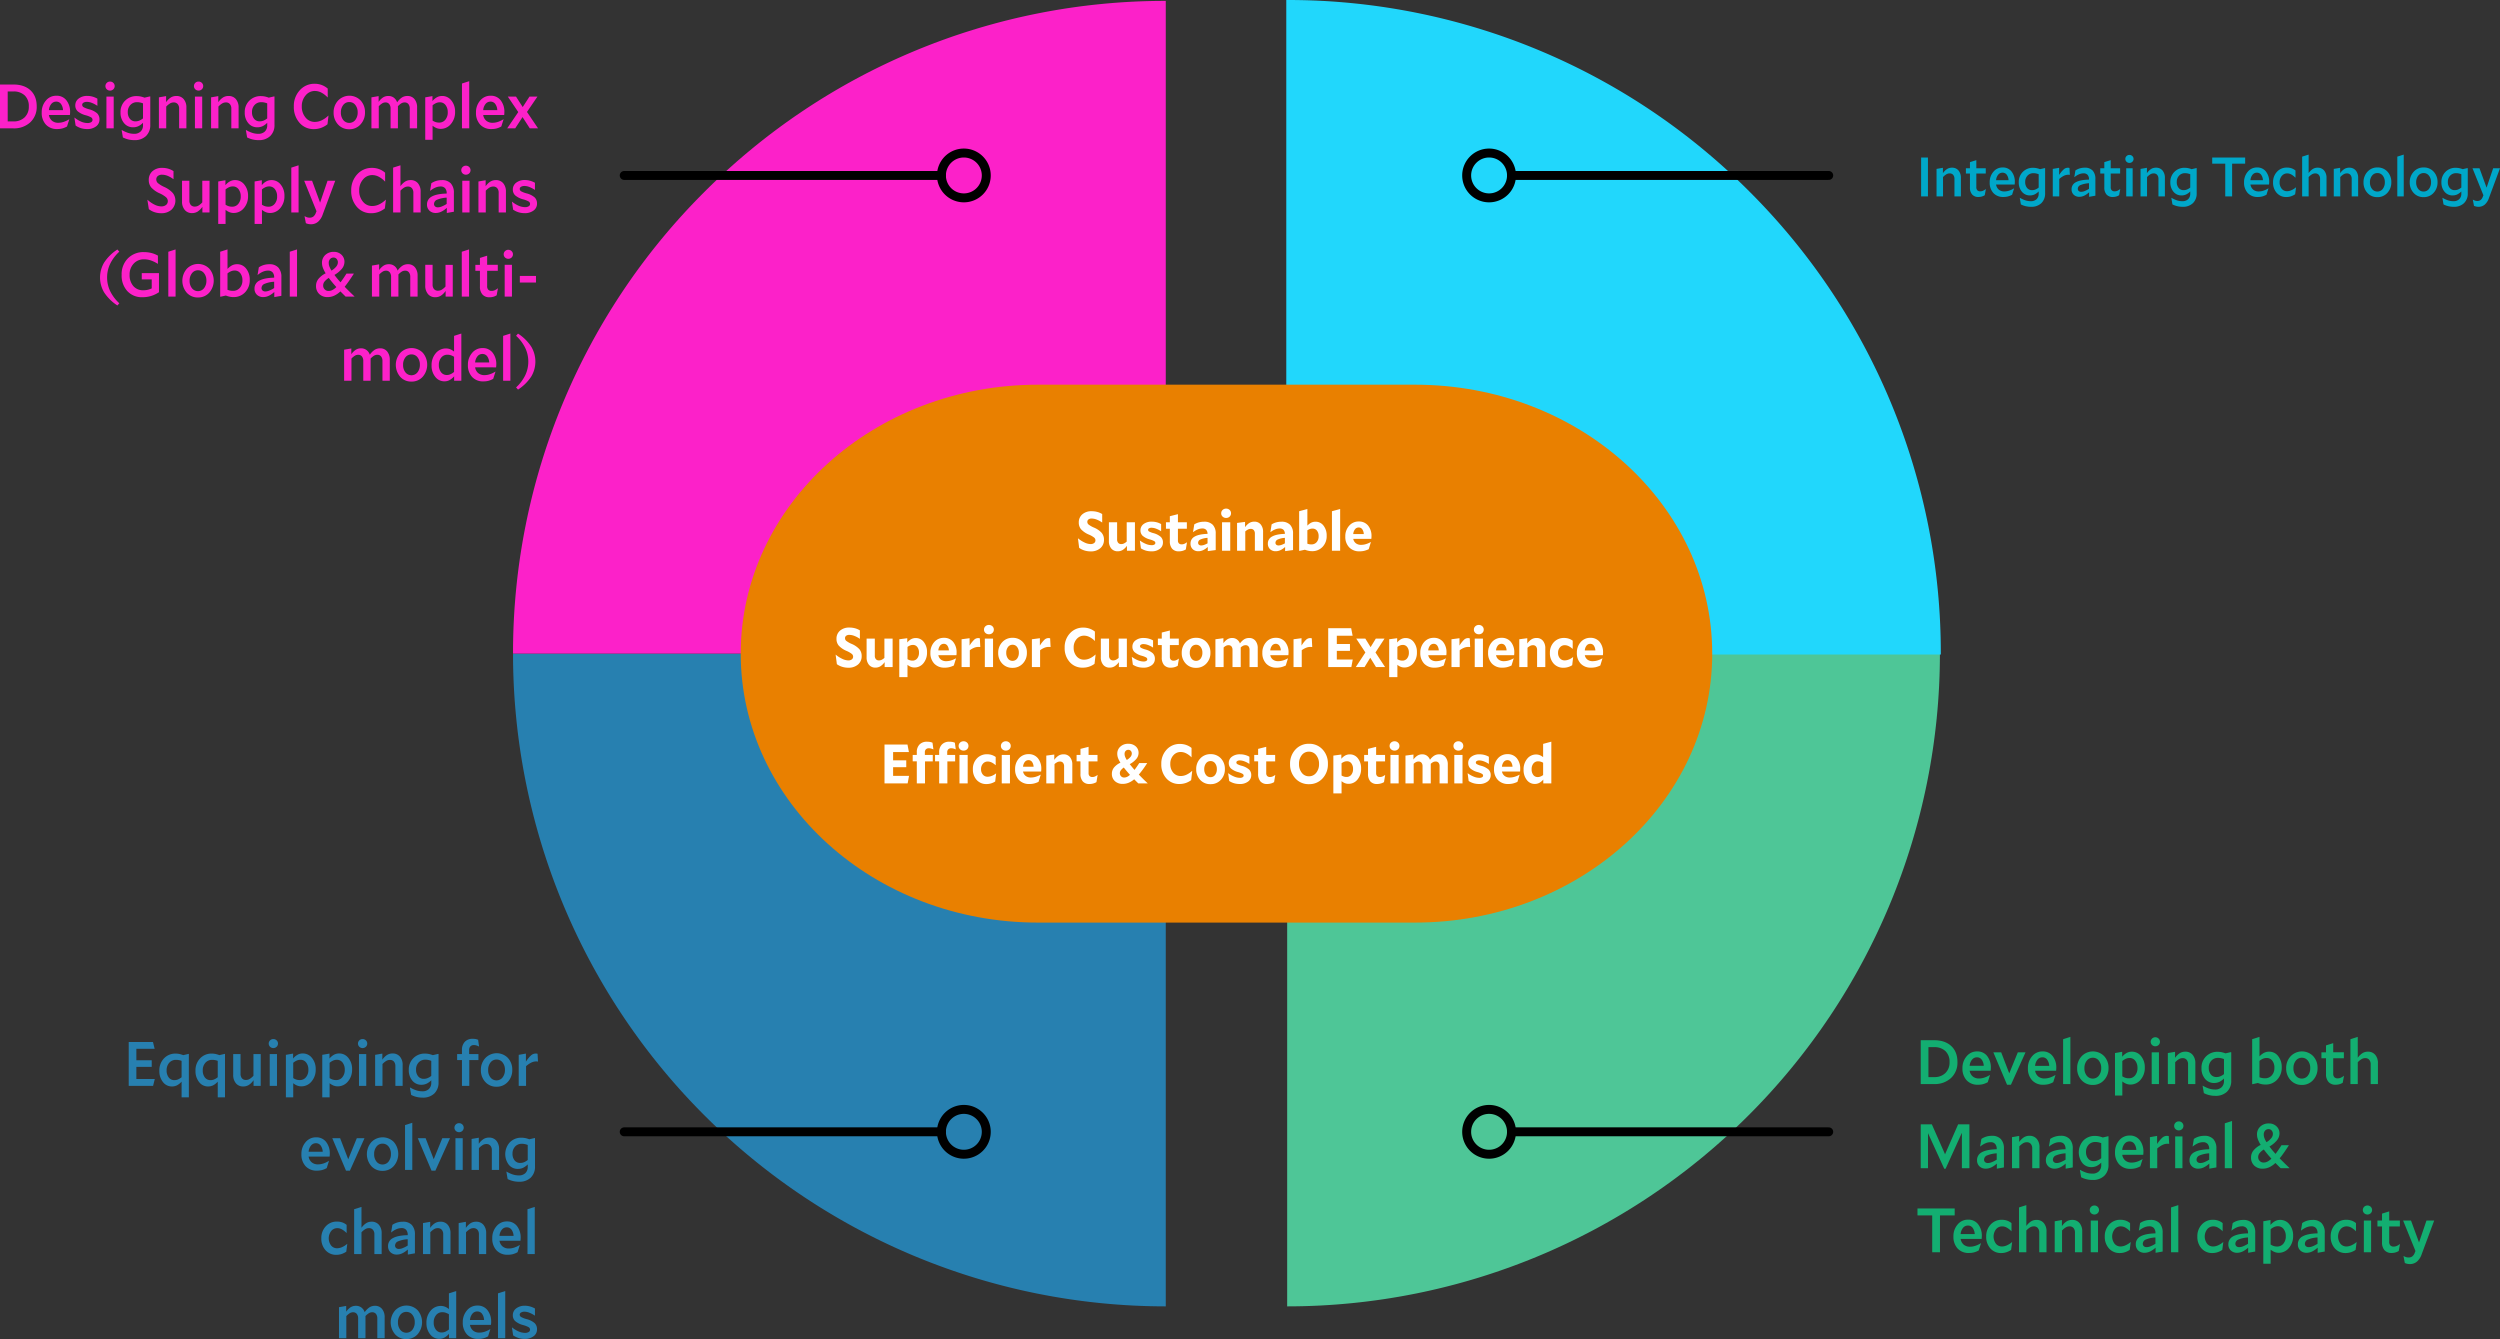 <svg xmlns="http://www.w3.org/2000/svg" width="1396.885" height="748.212" viewBox="0 0 1396.885 748.212"><rect x="0" y="0" width="1396.885" height="748.212" fill="#333333" stroke="none"/><g id="Logistics" transform="translate(-8965.65 6254.5)"><path id="Path_124783" data-name="Path 124783" d="M16.035,37H8.65V12.5h7.385q6.16,0,9.642,3.238T29.16,24.68a11.706,11.706,0,0,1-3.587,8.943A13.347,13.347,0,0,1,16.035,37ZM24.75,24.75a8.145,8.145,0,0,0-2.292-6.16,8.835,8.835,0,0,0-6.388-2.205H12.955v16.73H16.14a8.653,8.653,0,0,0,6.265-2.257A8.081,8.081,0,0,0,24.75,24.75Zm22.61,7.21L46.1,35.95a11.1,11.1,0,0,1-2.642,1.1,11.33,11.33,0,0,1-2.853.332,8.208,8.208,0,0,1-6.318-2.5,9.5,9.5,0,0,1-2.327-6.737,9.884,9.884,0,0,1,2.327-6.667,7.4,7.4,0,0,1,5.863-2.713,6.819,6.819,0,0,1,5.6,2.555,10.306,10.306,0,0,1,2.065,6.685q0,.21-.018.56t-.088.98H35.985a5.205,5.205,0,0,0,1.75,3.22,5.337,5.337,0,0,0,3.5,1.12,9.63,9.63,0,0,0,2.957-.49,14.022,14.022,0,0,0,3.1-1.47Zm-7.315-9.9A3.446,3.446,0,0,0,37.3,23.368a6.158,6.158,0,0,0-1.312,3.447H43.86a6.331,6.331,0,0,0-1.173-3.5A3.2,3.2,0,0,0,40.045,22.055Zm18.34,4.27a11.019,11.019,0,0,1,4.585,2.31,4.709,4.709,0,0,1,1.26,3.43,4.618,4.618,0,0,1-1.925,3.85,8.022,8.022,0,0,1-5,1.47,11.511,11.511,0,0,1-3.325-.472,11.33,11.33,0,0,1-3.08-1.487L50.23,31.05l.07-.07a15.558,15.558,0,0,0,3.675,2.257,9.121,9.121,0,0,0,3.57.788,3.718,3.718,0,0,0,2.048-.49,1.486,1.486,0,0,0,.752-1.3,1.6,1.6,0,0,0-.822-1.4,13.528,13.528,0,0,0-3.1-1.19,11.079,11.079,0,0,1-4.463-2.275A4.349,4.349,0,0,1,50.72,24.19a4.676,4.676,0,0,1,1.873-3.832,7.615,7.615,0,0,1,4.882-1.488,10.584,10.584,0,0,1,2.87.4,12.168,12.168,0,0,1,2.73,1.137v3.955h-.1a15.231,15.231,0,0,0-2.993-1.592,7.567,7.567,0,0,0-2.713-.577,3.693,3.693,0,0,0-1.96.455,1.36,1.36,0,0,0-.735,1.19,1.521,1.521,0,0,0,.77,1.313A12.894,12.894,0,0,0,58.385,26.325Zm11.76-15.47a2.53,2.53,0,0,1,1.837.735,2.493,2.493,0,0,1,0,3.57,2.664,2.664,0,0,1-3.675,0,2.493,2.493,0,0,1,0-3.57A2.53,2.53,0,0,1,70.145,10.855ZM72.175,37h-4.06V19.255h4.06Zm20.44-17.815V34.97a8.36,8.36,0,0,1-2.38,6.317A9.041,9.041,0,0,1,83.69,43.58a13.9,13.9,0,0,1-6.37-1.505l-.7-4.13.07-.035a18.628,18.628,0,0,0,3.57,1.627,10.994,10.994,0,0,0,3.325.507,5.036,5.036,0,0,0,3.64-1.277,4.694,4.694,0,0,0,1.33-3.553v-1.33a9.185,9.185,0,0,1-2.643,1.925,6.912,6.912,0,0,1-2.888.595,6.34,6.34,0,0,1-5.057-2.327A8.9,8.9,0,0,1,75.99,28.11a8.773,8.773,0,0,1,9.03-9.135,11.126,11.126,0,0,1,2.152.21,12.848,12.848,0,0,1,2.223.665l2.835-.665Zm-7.35,3.185a4.952,4.952,0,0,0-3.745,1.54,5.541,5.541,0,0,0-1.47,3.99,5.645,5.645,0,0,0,1.19,3.78,3.892,3.892,0,0,0,3.115,1.4,5.734,5.734,0,0,0,2.082-.385,8.47,8.47,0,0,0,2.118-1.26v-8.4a10.5,10.5,0,0,0-1.7-.507A8.1,8.1,0,0,0,85.265,22.37Zm20.44.14a4.048,4.048,0,0,0-2,.525,10.029,10.029,0,0,0-2.17,1.785V37h-4.1V19.675l4.025-.7v3.4a9.415,9.415,0,0,1,2.677-2.66,5.855,5.855,0,0,1,3.063-.805,5.133,5.133,0,0,1,4.077,1.75,7.059,7.059,0,0,1,1.522,4.8V37h-4.06V26.01a3.8,3.8,0,0,0-.805-2.572A2.809,2.809,0,0,0,105.705,22.51ZM119.6,10.855a2.53,2.53,0,0,1,1.838.735,2.493,2.493,0,0,1,0,3.57,2.664,2.664,0,0,1-3.675,0,2.493,2.493,0,0,1,0-3.57A2.53,2.53,0,0,1,119.6,10.855ZM121.63,37h-4.06V19.255h4.06Zm13.23-14.49a4.048,4.048,0,0,0-2,.525,10.029,10.029,0,0,0-2.17,1.785V37H126.6V19.675l4.025-.7v3.4a9.415,9.415,0,0,1,2.677-2.66,5.855,5.855,0,0,1,3.063-.805,5.133,5.133,0,0,1,4.078,1.75,7.059,7.059,0,0,1,1.522,4.8V37h-4.06V26.01a3.8,3.8,0,0,0-.8-2.572A2.809,2.809,0,0,0,134.86,22.51Zm27.16-3.325V34.97a8.36,8.36,0,0,1-2.38,6.317A9.041,9.041,0,0,1,153.1,43.58a13.9,13.9,0,0,1-6.37-1.505l-.7-4.13.07-.035a18.628,18.628,0,0,0,3.57,1.627,10.994,10.994,0,0,0,3.325.507,5.036,5.036,0,0,0,3.64-1.277,4.694,4.694,0,0,0,1.33-3.553v-1.33a9.186,9.186,0,0,1-2.643,1.925,6.912,6.912,0,0,1-2.887.595,6.34,6.34,0,0,1-5.057-2.327A8.9,8.9,0,0,1,145.4,28.11a8.773,8.773,0,0,1,9.03-9.135,11.126,11.126,0,0,1,2.153.21,12.848,12.848,0,0,1,2.222.665l2.835-.665Zm-7.35,3.185a4.952,4.952,0,0,0-3.745,1.54,5.541,5.541,0,0,0-1.47,3.99,5.645,5.645,0,0,0,1.19,3.78,3.892,3.892,0,0,0,3.115,1.4,5.734,5.734,0,0,0,2.083-.385,8.47,8.47,0,0,0,2.117-1.26v-8.4a10.5,10.5,0,0,0-1.7-.507A8.1,8.1,0,0,0,154.67,22.37ZM184,37.42a10.277,10.277,0,0,1-8-3.535,13.171,13.171,0,0,1-3.168-9.135,12.816,12.816,0,0,1,3.343-9.065,10.834,10.834,0,0,1,8.277-3.6,11.218,11.218,0,0,1,3.938.682,11,11,0,0,1,3.378,2.012V19.71h-.07a13.31,13.31,0,0,0-3.5-2.695,7.865,7.865,0,0,0-3.6-.91,6.592,6.592,0,0,0-5.18,2.485,8.973,8.973,0,0,0-2.135,6.055,9.389,9.389,0,0,0,2.083,6.3,6.511,6.511,0,0,0,5.162,2.45,9.044,9.044,0,0,0,3.868-.893,13.979,13.979,0,0,0,3.727-2.642l.07.07-.56,4.795a12.857,12.857,0,0,1-3.64,2.03A11.933,11.933,0,0,1,184,37.42Zm19.81.07a8.154,8.154,0,0,1-6.3-2.678,9.5,9.5,0,0,1-2.45-6.667,9.506,9.506,0,0,1,2.485-6.667,8.751,8.751,0,0,1,12.617-.053,9.48,9.48,0,0,1,2.432,6.65,9.552,9.552,0,0,1-2.485,6.7A8.173,8.173,0,0,1,203.81,37.49Zm4.69-9.415a6.4,6.4,0,0,0-1.313-4.147,4.11,4.11,0,0,0-3.342-1.628,4.162,4.162,0,0,0-3.412,1.645,6.525,6.525,0,0,0-1.312,4.2,6.452,6.452,0,0,0,1.313,4.182,4.29,4.29,0,0,0,6.755-.035A6.6,6.6,0,0,0,208.5,28.075Zm15.54-5.565a3.522,3.522,0,0,0-1.75.472,9.516,9.516,0,0,0-2,1.663V37h-4.1V19.675l4.025-.7v3.22a9.045,9.045,0,0,1,2.537-2.52,5.484,5.484,0,0,1,2.888-.77,5.014,5.014,0,0,1,3.027.927,5.3,5.3,0,0,1,1.872,2.642,10.286,10.286,0,0,1,2.73-2.747,5.67,5.67,0,0,1,3.045-.823,4.861,4.861,0,0,1,3.92,1.75,7.112,7.112,0,0,1,1.47,4.725V37h-4.1V26.01a3.975,3.975,0,0,0-.753-2.572,2.573,2.573,0,0,0-2.118-.928,3.58,3.58,0,0,0-1.8.49,9.161,9.161,0,0,0-1.978,1.68,1.151,1.151,0,0,1,.035.28V37h-4.1V26.01a3.975,3.975,0,0,0-.753-2.572A2.573,2.573,0,0,0,224.04,22.51Zm38.885,5.25a10.022,10.022,0,0,1-2.345,6.825,7.291,7.291,0,0,1-5.705,2.695,6.3,6.3,0,0,1-2.31-.437,8.4,8.4,0,0,1-2.205-1.312V43.4h-4.1V19.675l4.025-.7V21.74a8.891,8.891,0,0,1,2.59-2.17,6.114,6.114,0,0,1,2.835-.665,6.394,6.394,0,0,1,5.145,2.52A9.666,9.666,0,0,1,262.925,27.76Zm-4.1.28a6.331,6.331,0,0,0-1.225-4.06,3.881,3.881,0,0,0-3.185-1.54,5.165,5.165,0,0,0-2.013.4,8.662,8.662,0,0,0-2.048,1.278v8.54a6.913,6.913,0,0,0,1.785.857,6.549,6.549,0,0,0,1.89.263,4.314,4.314,0,0,0,3.447-1.592A6.2,6.2,0,0,0,258.83,28.04ZM270.835,37h-4.06V11.94l4.06-1.3Zm19.18-5.04-1.26,3.99a11.1,11.1,0,0,1-2.642,1.1,11.33,11.33,0,0,1-2.853.332,8.208,8.208,0,0,1-6.318-2.5,9.5,9.5,0,0,1-2.327-6.737,9.884,9.884,0,0,1,2.327-6.667,7.4,7.4,0,0,1,5.863-2.713,6.819,6.819,0,0,1,5.6,2.555,10.307,10.307,0,0,1,2.065,6.685q0,.21-.018.56t-.087.98H278.64a5.206,5.206,0,0,0,1.75,3.22,5.337,5.337,0,0,0,3.5,1.12,9.63,9.63,0,0,0,2.957-.49,14.021,14.021,0,0,0,3.1-1.47Zm-7.315-9.9a3.446,3.446,0,0,0-2.747,1.313,6.158,6.158,0,0,0-1.312,3.447h7.875a6.33,6.33,0,0,0-1.172-3.5A3.2,3.2,0,0,0,282.7,22.055ZM309.3,37h-4.62l-4.06-6.3-4.1,6.3h-4.48l6.195-9.1-5.845-8.645h4.585l3.745,5.845,3.78-5.845h4.445l-5.845,8.575ZM97.9,73.325a13.9,13.9,0,0,1-4.812-3.395,6.4,6.4,0,0,1-1.312-4.06,6.31,6.31,0,0,1,2.065-4.935A7.862,7.862,0,0,1,99.3,59.08a11.869,11.869,0,0,1,3.342.455A11.132,11.132,0,0,1,105.6,60.9v4.48h-.07a14.234,14.234,0,0,0-3.237-1.855,8.313,8.313,0,0,0-3.062-.63,3.643,3.643,0,0,0-2.38.718,2.343,2.343,0,0,0-.875,1.908,2.738,2.738,0,0,0,.858,2.03,15.792,15.792,0,0,0,3.622,2.2,14.4,14.4,0,0,1,4.813,3.448,7,7,0,0,1-.822,9.275A8.416,8.416,0,0,1,98.67,84.42a11.54,11.54,0,0,1-3.64-.577,10.928,10.928,0,0,1-3.22-1.7l-.805-5.18.1-.035a16.1,16.1,0,0,0,3.868,2.677,8.682,8.682,0,0,0,3.763,1,4.139,4.139,0,0,0,2.677-.805,2.643,2.643,0,0,0,1-2.17,2.847,2.847,0,0,0-.91-2.065A14.822,14.822,0,0,0,97.9,73.325ZM125.725,84h-3.99V80.85a9.545,9.545,0,0,1-2.695,2.677,5.851,5.851,0,0,1-3.08.823,5.11,5.11,0,0,1-4.077-1.768,7.073,7.073,0,0,1-1.522-4.777V66.255h4.1V77.21a3.84,3.84,0,0,0,.787,2.59,2.824,2.824,0,0,0,2.257.91,4.048,4.048,0,0,0,2-.525,9.681,9.681,0,0,0,2.17-1.82V66.255h4.06Zm21.525-9.24a10.022,10.022,0,0,1-2.345,6.825A7.291,7.291,0,0,1,139.2,84.28a6.3,6.3,0,0,1-2.31-.437,8.4,8.4,0,0,1-2.205-1.312V90.4h-4.1V66.675l4.025-.7V68.74a8.891,8.891,0,0,1,2.59-2.17,6.114,6.114,0,0,1,2.835-.665,6.394,6.394,0,0,1,5.145,2.52A9.666,9.666,0,0,1,147.25,74.76Zm-4.1.28a6.331,6.331,0,0,0-1.225-4.06,3.881,3.881,0,0,0-3.185-1.54,5.165,5.165,0,0,0-2.013.4,8.663,8.663,0,0,0-2.048,1.277v8.54a6.913,6.913,0,0,0,1.785.857,6.549,6.549,0,0,0,1.89.262,4.314,4.314,0,0,0,3.448-1.592A6.2,6.2,0,0,0,143.155,75.04Zm24.43-.28a10.022,10.022,0,0,1-2.345,6.825,7.291,7.291,0,0,1-5.705,2.695,6.3,6.3,0,0,1-2.31-.437,8.4,8.4,0,0,1-2.205-1.312V90.4h-4.1V66.675l4.025-.7V68.74a8.891,8.891,0,0,1,2.59-2.17,6.114,6.114,0,0,1,2.835-.665,6.394,6.394,0,0,1,5.145,2.52A9.666,9.666,0,0,1,167.585,74.76Zm-4.1.28a6.331,6.331,0,0,0-1.225-4.06,3.881,3.881,0,0,0-3.185-1.54,5.165,5.165,0,0,0-2.013.4,8.663,8.663,0,0,0-2.048,1.277v8.54a6.913,6.913,0,0,0,1.785.857,6.549,6.549,0,0,0,1.89.262,4.314,4.314,0,0,0,3.448-1.592A6.2,6.2,0,0,0,163.49,75.04Zm12,8.96h-4.06V58.94l4.06-1.3ZM195.97,66.255l-6.965,18.76a9.41,9.41,0,0,1-2.643,4.165,5.967,5.967,0,0,1-3.973,1.4,7.3,7.3,0,0,1-1.435-.14,6.529,6.529,0,0,1-1.4-.455l-.735-3.85.07-.07a6.294,6.294,0,0,0,1.383.63,4.793,4.793,0,0,0,1.417.21,3.278,3.278,0,0,0,2.1-.665,4.633,4.633,0,0,0,1.365-2.1l.35-.84-6.9-17.045h4.41L187.5,78.5l4.165-12.25ZM216.06,84.42a10.277,10.277,0,0,1-8-3.535A13.171,13.171,0,0,1,204.9,71.75a12.816,12.816,0,0,1,3.343-9.065,10.834,10.834,0,0,1,8.277-3.6,11.218,11.218,0,0,1,3.938.682,11,11,0,0,1,3.378,2.013V66.71h-.07a13.31,13.31,0,0,0-3.5-2.695,7.865,7.865,0,0,0-3.6-.91,6.592,6.592,0,0,0-5.18,2.485,8.973,8.973,0,0,0-2.135,6.055,9.389,9.389,0,0,0,2.083,6.3,6.511,6.511,0,0,0,5.162,2.45,9.044,9.044,0,0,0,3.868-.892,13.979,13.979,0,0,0,3.727-2.643l.07.07-.56,4.795a12.858,12.858,0,0,1-3.64,2.03A11.933,11.933,0,0,1,216.06,84.42Zm20.51-14.91a4.048,4.048,0,0,0-1.995.525,10.029,10.029,0,0,0-2.17,1.785V84h-4.1V58.94l4.1-1.3V69.3a9.822,9.822,0,0,1,2.66-2.59,5.7,5.7,0,0,1,3.01-.805,5.133,5.133,0,0,1,4.077,1.75,7.059,7.059,0,0,1,1.523,4.795V84h-4.06V73.01a3.8,3.8,0,0,0-.805-2.573A2.809,2.809,0,0,0,236.57,69.51Zm25.69,3.605V83.58l-3.955.7V81.41a12.469,12.469,0,0,1-3.132,2.17,7.2,7.2,0,0,1-3.027.7,4.926,4.926,0,0,1-3.535-1.295,4.508,4.508,0,0,1-1.365-3.43,4.835,4.835,0,0,1,2.713-4.48q2.713-1.505,8.278-1.645v-.07a4.239,4.239,0,0,0-.875-2.9,3.293,3.293,0,0,0-2.59-.98,7.283,7.283,0,0,0-2.8.6,12.009,12.009,0,0,0-2.94,1.82l-.07-.035.7-4.2a10.158,10.158,0,0,1,2.818-1.33,10.972,10.972,0,0,1,3.063-.42,6.515,6.515,0,0,1,5.005,1.838A7.6,7.6,0,0,1,262.26,73.115Zm-11.1,6.09a1.8,1.8,0,0,0,.577,1.4,2.28,2.28,0,0,0,1.592.525,6.076,6.076,0,0,0,2.135-.472,17.366,17.366,0,0,0,2.765-1.418V75.705a16.211,16.211,0,0,0-5.32,1.155A2.588,2.588,0,0,0,251.165,79.205Zm17.815-21.35a2.531,2.531,0,0,1,1.837.735,2.493,2.493,0,0,1,0,3.57,2.664,2.664,0,0,1-3.675,0,2.493,2.493,0,0,1,0-3.57A2.531,2.531,0,0,1,268.98,57.855ZM271.01,84h-4.06V66.255h4.06Zm13.23-14.49a4.048,4.048,0,0,0-1.995.525,10.028,10.028,0,0,0-2.17,1.785V84h-4.1V66.675l4.025-.7v3.4a9.414,9.414,0,0,1,2.677-2.66,5.855,5.855,0,0,1,3.063-.805,5.133,5.133,0,0,1,4.078,1.75,7.059,7.059,0,0,1,1.522,4.795V84h-4.06V73.01a3.8,3.8,0,0,0-.8-2.573A2.809,2.809,0,0,0,284.24,69.51Zm18.62,3.815a11.019,11.019,0,0,1,4.585,2.31,4.709,4.709,0,0,1,1.26,3.43,4.618,4.618,0,0,1-1.925,3.85,8.022,8.022,0,0,1-5.005,1.47,11.511,11.511,0,0,1-3.325-.473,11.329,11.329,0,0,1-3.08-1.487l-.665-4.375.07-.07a15.558,15.558,0,0,0,3.675,2.257,9.121,9.121,0,0,0,3.57.787,3.718,3.718,0,0,0,2.047-.49,1.486,1.486,0,0,0,.753-1.3,1.6,1.6,0,0,0-.822-1.4,13.529,13.529,0,0,0-3.1-1.19,11.079,11.079,0,0,1-4.463-2.275A4.349,4.349,0,0,1,295.2,71.19a4.676,4.676,0,0,1,1.872-3.833,7.615,7.615,0,0,1,4.883-1.488,10.584,10.584,0,0,1,2.87.4,12.168,12.168,0,0,1,2.73,1.137v3.955h-.105a15.231,15.231,0,0,0-2.992-1.592,7.567,7.567,0,0,0-2.712-.577,3.693,3.693,0,0,0-1.96.455,1.36,1.36,0,0,0-.735,1.19,1.521,1.521,0,0,0,.77,1.313A12.894,12.894,0,0,0,302.86,73.325Zm-234.36,47a17.579,17.579,0,0,0,1.7,7.613,22.785,22.785,0,0,0,5.128,6.807L74.24,135.97a25.207,25.207,0,0,1-7.385-7.28,16.3,16.3,0,0,1,0-16.73,25.207,25.207,0,0,1,7.385-7.28l1.085,1.225a22.785,22.785,0,0,0-5.128,6.807A17.579,17.579,0,0,0,68.5,120.325Zm28.98-2.45V128.55a16.812,16.812,0,0,1-4.445,2.117,16.6,16.6,0,0,1-4.795.683,11.022,11.022,0,0,1-8.435-3.4,12.763,12.763,0,0,1-3.185-9.1,12.529,12.529,0,0,1,3.465-9.187,12.071,12.071,0,0,1,9-3.518,16.7,16.7,0,0,1,4.06.473,15.758,15.758,0,0,1,3.745,1.488v4.585h-.07a18.389,18.389,0,0,0-4.025-1.942,12.086,12.086,0,0,0-3.675-.577,7.59,7.59,0,0,0-5.775,2.415,8.671,8.671,0,0,0-2.275,6.2,9.2,9.2,0,0,0,2.082,6.335,7.054,7.054,0,0,0,5.548,2.345,11.2,11.2,0,0,0,2.485-.262,10.441,10.441,0,0,0,2.24-.787V121.41H87.855v-3.535ZM106.755,131h-4.06V105.94l4.06-1.3Zm12.53.49a8.154,8.154,0,0,1-6.3-2.678,10.242,10.242,0,0,1,.035-13.335,8.751,8.751,0,0,1,12.618-.052,10.294,10.294,0,0,1-.052,13.352A8.173,8.173,0,0,1,119.285,131.49Zm4.69-9.415a6.4,6.4,0,0,0-1.312-4.147,4.11,4.11,0,0,0-3.342-1.627,4.162,4.162,0,0,0-3.412,1.645,6.525,6.525,0,0,0-1.312,4.2,6.452,6.452,0,0,0,1.313,4.183,4.29,4.29,0,0,0,6.755-.035A6.6,6.6,0,0,0,123.975,122.075Zm17.185-9.17a6.2,6.2,0,0,1,5.04,2.485,9.689,9.689,0,0,1,1.995,6.265,9.589,9.589,0,0,1-2.59,6.93,8.651,8.651,0,0,1-6.51,2.695,10.423,10.423,0,0,1-2.083-.21,12.2,12.2,0,0,1-2.152-.665l-2.8.63h-.385v-25.1l4.1-1.3v10.92a9.069,9.069,0,0,1,2.573-2.03A6.282,6.282,0,0,1,141.16,112.9Zm2.94,9.03a6.235,6.235,0,0,0-1.19-4.007,3.834,3.834,0,0,0-3.15-1.487,5.237,5.237,0,0,0-1.995.385,8.236,8.236,0,0,0-2,1.225v9.17a9.742,9.742,0,0,0,1.505.42,8.416,8.416,0,0,0,1.575.14,4.863,4.863,0,0,0,3.78-1.628A6.051,6.051,0,0,0,144.1,121.935Zm21.77-1.82V130.58l-3.955.7v-2.87a12.469,12.469,0,0,1-3.133,2.17,7.2,7.2,0,0,1-3.027.7,4.926,4.926,0,0,1-3.535-1.295,4.508,4.508,0,0,1-1.365-3.43,4.835,4.835,0,0,1,2.713-4.48q2.713-1.505,8.277-1.645v-.07a4.239,4.239,0,0,0-.875-2.9,3.292,3.292,0,0,0-2.59-.98,7.283,7.283,0,0,0-2.8.6,12.009,12.009,0,0,0-2.94,1.82l-.07-.035.7-4.2a10.158,10.158,0,0,1,2.818-1.33,10.972,10.972,0,0,1,3.063-.42,6.515,6.515,0,0,1,5,1.838A7.6,7.6,0,0,1,165.87,120.115Zm-11.1,6.09a1.8,1.8,0,0,0,.577,1.4,2.28,2.28,0,0,0,1.592.525,6.076,6.076,0,0,0,2.135-.473,17.366,17.366,0,0,0,2.765-1.418v-3.535a16.211,16.211,0,0,0-5.32,1.155A2.588,2.588,0,0,0,154.775,126.205ZM174.62,131h-4.06V105.94l4.06-1.3Zm32.1,0h-4.97l-1.295-1.295-1.61-1.61a12.707,12.707,0,0,1-3.482,2.415,8.906,8.906,0,0,1-3.658.77,6.448,6.448,0,0,1-4.69-1.732,5.989,5.989,0,0,1-1.785-4.5,6.226,6.226,0,0,1,1.313-3.885,12.336,12.336,0,0,1,4.077-3.185,16.7,16.7,0,0,1-1.575-3.132,7.906,7.906,0,0,1-.49-2.643,5.873,5.873,0,0,1,1.837-4.445,6.642,6.642,0,0,1,4.778-1.75,5.958,5.958,0,0,1,4.27,1.593,5.289,5.289,0,0,1,1.68,4.007,6.1,6.1,0,0,1-1.4,3.8,15.065,15.065,0,0,1-4.2,3.482q.6.84,1.4,1.82t1.995,2.31q.7-.91,1.523-2.1t1.8-2.765h4.1v.105q-1.68,2.59-2.887,4.305t-2.223,2.94q1.085,1.12,2.432,2.45t3.063,2.975ZM195.06,109.195a2.515,2.515,0,0,0-1.995.84,3.227,3.227,0,0,0-.735,2.205,5.658,5.658,0,0,0,.368,1.925,12.677,12.677,0,0,0,1.173,2.31,9.98,9.98,0,0,0,2.66-2.257,3.763,3.763,0,0,0,.91-2.292,2.845,2.845,0,0,0-.682-1.96A2.176,2.176,0,0,0,195.06,109.195Zm-2.695,11.375a9.165,9.165,0,0,0-2.415,2.082,3.509,3.509,0,0,0-.735,2.118,3.022,3.022,0,0,0,.858,2.205,2.931,2.931,0,0,0,2.188.875,4.727,4.727,0,0,0,2.135-.525,9.132,9.132,0,0,0,2.205-1.645q-1.19-1.3-2.24-2.573T192.365,120.57Zm31.955-4.06a3.522,3.522,0,0,0-1.75.473,9.516,9.516,0,0,0-2,1.662V131h-4.1V113.675l4.025-.7v3.22a9.045,9.045,0,0,1,2.537-2.52,5.484,5.484,0,0,1,2.888-.77,5.014,5.014,0,0,1,3.027.927,5.3,5.3,0,0,1,1.872,2.643,10.285,10.285,0,0,1,2.73-2.747,5.67,5.67,0,0,1,3.045-.823,4.861,4.861,0,0,1,3.92,1.75,7.112,7.112,0,0,1,1.47,4.725V131h-4.1V120.01a3.975,3.975,0,0,0-.753-2.573,2.573,2.573,0,0,0-2.118-.928,3.58,3.58,0,0,0-1.8.49,9.161,9.161,0,0,0-1.978,1.68,1.151,1.151,0,0,1,.035.28V131h-4.1V120.01a3.975,3.975,0,0,0-.753-2.573A2.573,2.573,0,0,0,224.32,116.51ZM261.63,131h-3.99v-3.15a9.545,9.545,0,0,1-2.695,2.677,5.85,5.85,0,0,1-3.08.823,5.11,5.11,0,0,1-4.077-1.768,7.073,7.073,0,0,1-1.523-4.778v-11.55h4.1V124.21a3.84,3.84,0,0,0,.788,2.59,2.824,2.824,0,0,0,2.257.91,4.048,4.048,0,0,0,2-.525,9.68,9.68,0,0,0,2.17-1.82v-12.11h4.06Zm9.1,0h-4.06V105.94l4.06-1.3Zm16.135-4.585-.7,3.85a6.878,6.878,0,0,1-1.89.84,7.861,7.861,0,0,1-2.1.28,5.043,5.043,0,0,1-3.955-1.557,6.4,6.4,0,0,1-1.4-4.427v-8.82h-2.555v-3.325h2.555V109.4l4.025-1.26v5.11h5.95v3.325h-5.95v8.575a2.8,2.8,0,0,0,.63,2,2.485,2.485,0,0,0,1.89.665,4.272,4.272,0,0,0,1.645-.333,7.825,7.825,0,0,0,1.785-1.1Zm5.81-21.56a2.531,2.531,0,0,1,1.837.735,2.493,2.493,0,0,1,0,3.57,2.664,2.664,0,0,1-3.675,0,2.493,2.493,0,0,1,0-3.57A2.531,2.531,0,0,1,292.675,104.855ZM294.7,131h-4.06V113.255h4.06Zm4.41-7.84v-3.71h9.03v3.71ZM208.78,163.51a3.521,3.521,0,0,0-1.75.473,9.516,9.516,0,0,0-2,1.663V178h-4.1V160.675l4.025-.7v3.22a9.045,9.045,0,0,1,2.537-2.52,5.484,5.484,0,0,1,2.888-.77,5.014,5.014,0,0,1,3.027.928,5.3,5.3,0,0,1,1.872,2.643,10.286,10.286,0,0,1,2.73-2.748,5.67,5.67,0,0,1,3.045-.822,4.861,4.861,0,0,1,3.92,1.75,7.112,7.112,0,0,1,1.47,4.725V178h-4.1V167.01a3.975,3.975,0,0,0-.753-2.572,2.573,2.573,0,0,0-2.118-.928,3.58,3.58,0,0,0-1.8.49,9.161,9.161,0,0,0-1.978,1.68,1.151,1.151,0,0,1,.035.28V178h-4.1V167.01a3.975,3.975,0,0,0-.753-2.572A2.573,2.573,0,0,0,208.78,163.51Zm29.785,14.98a8.154,8.154,0,0,1-6.3-2.678,10.242,10.242,0,0,1,.035-13.335,8.751,8.751,0,0,1,12.617-.052,10.294,10.294,0,0,1-.053,13.352A8.173,8.173,0,0,1,238.565,178.49Zm4.69-9.415a6.4,6.4,0,0,0-1.313-4.147A4.11,4.11,0,0,0,238.6,163.3a4.162,4.162,0,0,0-3.412,1.645,6.525,6.525,0,0,0-1.312,4.2,6.452,6.452,0,0,0,1.313,4.182,4.29,4.29,0,0,0,6.755-.035A6.6,6.6,0,0,0,243.255,169.075ZM266.425,178H262.4v-2.45a9.1,9.1,0,0,1-2.59,2.135,6.114,6.114,0,0,1-2.835.665,6.345,6.345,0,0,1-5.128-2.52,9.774,9.774,0,0,1-2.048-6.37,10,10,0,0,1,2.327-6.807,7.294,7.294,0,0,1,5.723-2.677,6.386,6.386,0,0,1,2.292.42,8.181,8.181,0,0,1,2.223,1.33V152.94l4.06-1.295Zm-7.735-14.525a4.351,4.351,0,0,0-3.483,1.592,6.2,6.2,0,0,0-1.347,4.147,6.27,6.27,0,0,0,1.242,4.06,3.929,3.929,0,0,0,3.2,1.54,5.08,5.08,0,0,0,1.978-.4,8.758,8.758,0,0,0,2.082-1.312v-8.47a8.762,8.762,0,0,0-1.855-.875A5.935,5.935,0,0,0,258.69,163.475Zm26.81,9.485-1.26,3.99a11.1,11.1,0,0,1-2.642,1.1,11.33,11.33,0,0,1-2.853.332,8.208,8.208,0,0,1-6.318-2.5,9.5,9.5,0,0,1-2.327-6.738,9.884,9.884,0,0,1,2.327-6.668,7.4,7.4,0,0,1,5.863-2.712,6.819,6.819,0,0,1,5.6,2.555,10.307,10.307,0,0,1,2.065,6.685q0,.21-.018.56t-.087.98H274.125a5.205,5.205,0,0,0,1.75,3.22,5.337,5.337,0,0,0,3.5,1.12,9.63,9.63,0,0,0,2.957-.49,14.022,14.022,0,0,0,3.1-1.47Zm-7.315-9.905a3.446,3.446,0,0,0-2.747,1.313,6.158,6.158,0,0,0-1.312,3.448H282a6.33,6.33,0,0,0-1.172-3.5A3.2,3.2,0,0,0,278.185,163.055ZM293.83,178h-4.06V152.94l4.06-1.295Zm10.01-10.675a17.579,17.579,0,0,0-1.7-7.613,22.786,22.786,0,0,0-5.128-6.807l1.085-1.225a25.208,25.208,0,0,1,7.385,7.28,16.3,16.3,0,0,1,0,16.73,25.208,25.208,0,0,1-7.385,7.28l-1.085-1.225a22.786,22.786,0,0,0,5.128-6.807A17.579,17.579,0,0,0,303.84,167.325Z" transform="translate(8957 -6219.778)" fill="#fc21c9"></path><path id="Path_124786" data-name="Path 124786" d="M25.19,37H11.575V12.5H25.12l.945,3.815H15.845V22.72H24.42V26.4H15.845v6.79h10.29ZM44.825,19.185h.35V43.4h-4.06v-8.75a8.746,8.746,0,0,1-2.59,2.065,6.315,6.315,0,0,1-2.8.63,6.2,6.2,0,0,1-5.04-2.485A9.689,9.689,0,0,1,28.69,28.6a9.574,9.574,0,0,1,2.59-6.947,8.679,8.679,0,0,1,6.51-2.678,10.252,10.252,0,0,1,2.048.21,13.151,13.151,0,0,1,2.188.665ZM38,22.475A4.863,4.863,0,0,0,34.22,24.1a6.051,6.051,0,0,0-1.47,4.218,6.235,6.235,0,0,0,1.19,4.007,3.834,3.834,0,0,0,3.15,1.487,5.237,5.237,0,0,0,1.995-.385,8.851,8.851,0,0,0,2.03-1.225v-9.17a9.585,9.585,0,0,0-1.523-.42A8.7,8.7,0,0,0,38,22.475Zm27.02-3.29h.35V43.4H61.31v-8.75a8.746,8.746,0,0,1-2.59,2.065,6.315,6.315,0,0,1-2.8.63,6.2,6.2,0,0,1-5.04-2.485,9.689,9.689,0,0,1-2-6.265,9.574,9.574,0,0,1,2.59-6.947,8.679,8.679,0,0,1,6.51-2.678,10.252,10.252,0,0,1,2.048.21,13.151,13.151,0,0,1,2.188.665Zm-6.825,3.29a4.863,4.863,0,0,0-3.78,1.628,6.051,6.051,0,0,0-1.47,4.218,6.235,6.235,0,0,0,1.19,4.007,3.834,3.834,0,0,0,3.15,1.487,5.237,5.237,0,0,0,1.995-.385A8.851,8.851,0,0,0,61.31,32.2v-9.17a9.585,9.585,0,0,0-1.522-.42A8.7,8.7,0,0,0,58.195,22.475ZM85.32,37H81.33V33.85a9.545,9.545,0,0,1-2.695,2.678,5.851,5.851,0,0,1-3.08.822,5.11,5.11,0,0,1-4.077-1.767,7.073,7.073,0,0,1-1.522-4.778V19.255h4.1V30.21a3.84,3.84,0,0,0,.787,2.59,2.824,2.824,0,0,0,2.257.91,4.048,4.048,0,0,0,1.995-.525,9.681,9.681,0,0,0,2.17-1.82V19.255h4.06Zm7.07-26.145a2.53,2.53,0,0,1,1.838.735,2.493,2.493,0,0,1,0,3.57,2.664,2.664,0,0,1-3.675,0,2.493,2.493,0,0,1,0-3.57A2.53,2.53,0,0,1,92.39,10.855ZM94.42,37H90.36V19.255h4.06Zm21.63-9.24a10.022,10.022,0,0,1-2.345,6.825A7.291,7.291,0,0,1,108,37.28a6.3,6.3,0,0,1-2.31-.437,8.4,8.4,0,0,1-2.2-1.312V43.4h-4.1V19.675l4.025-.7V21.74A8.891,8.891,0,0,1,106,19.57a6.114,6.114,0,0,1,2.835-.665,6.394,6.394,0,0,1,5.145,2.52A9.666,9.666,0,0,1,116.05,27.76Zm-4.095.28a6.331,6.331,0,0,0-1.225-4.06,3.881,3.881,0,0,0-3.185-1.54,5.165,5.165,0,0,0-2.012.4,8.662,8.662,0,0,0-2.048,1.278v8.54a6.913,6.913,0,0,0,1.785.857,6.549,6.549,0,0,0,1.89.263,4.314,4.314,0,0,0,3.448-1.592A6.2,6.2,0,0,0,111.955,28.04Zm24.43-.28a10.022,10.022,0,0,1-2.345,6.825,7.291,7.291,0,0,1-5.705,2.695,6.3,6.3,0,0,1-2.31-.437,8.4,8.4,0,0,1-2.205-1.312V43.4h-4.1V19.675l4.025-.7V21.74a8.891,8.891,0,0,1,2.59-2.17,6.114,6.114,0,0,1,2.835-.665,6.394,6.394,0,0,1,5.145,2.52A9.666,9.666,0,0,1,136.385,27.76Zm-4.1.28a6.331,6.331,0,0,0-1.225-4.06,3.881,3.881,0,0,0-3.185-1.54,5.165,5.165,0,0,0-2.012.4,8.662,8.662,0,0,0-2.048,1.278v8.54a6.913,6.913,0,0,0,1.785.857,6.549,6.549,0,0,0,1.89.263,4.314,4.314,0,0,0,3.448-1.592A6.2,6.2,0,0,0,132.29,28.04Zm9.975-17.185a2.53,2.53,0,0,1,1.838.735,2.493,2.493,0,0,1,0,3.57,2.664,2.664,0,0,1-3.675,0,2.493,2.493,0,0,1,0-3.57A2.53,2.53,0,0,1,142.265,10.855ZM144.295,37h-4.06V19.255h4.06Zm13.23-14.49a4.048,4.048,0,0,0-1.995.525,10.029,10.029,0,0,0-2.17,1.785V37h-4.1V19.675l4.025-.7v3.4a9.415,9.415,0,0,1,2.678-2.66,5.855,5.855,0,0,1,3.063-.805,5.133,5.133,0,0,1,4.077,1.75,7.059,7.059,0,0,1,1.523,4.8V37h-4.06V26.01a3.8,3.8,0,0,0-.805-2.572A2.809,2.809,0,0,0,157.525,22.51Zm27.16-3.325V34.97a8.36,8.36,0,0,1-2.38,6.317,9.041,9.041,0,0,1-6.545,2.293,13.9,13.9,0,0,1-6.37-1.505l-.7-4.13.07-.035a18.628,18.628,0,0,0,3.57,1.627,10.994,10.994,0,0,0,3.325.507,5.036,5.036,0,0,0,3.64-1.277,4.694,4.694,0,0,0,1.33-3.553v-1.33a9.186,9.186,0,0,1-2.643,1.925,6.912,6.912,0,0,1-2.887.595,6.34,6.34,0,0,1-5.057-2.327,8.9,8.9,0,0,1-1.978-5.967,8.773,8.773,0,0,1,9.03-9.135,11.126,11.126,0,0,1,2.153.21,12.848,12.848,0,0,1,2.223.665l2.835-.665Zm-7.35,3.185a4.952,4.952,0,0,0-3.745,1.54,5.541,5.541,0,0,0-1.47,3.99,5.645,5.645,0,0,0,1.19,3.78,3.892,3.892,0,0,0,3.115,1.4,5.734,5.734,0,0,0,2.083-.385,8.47,8.47,0,0,0,2.117-1.26v-8.4a10.5,10.5,0,0,0-1.7-.507A8.1,8.1,0,0,0,177.335,22.37Zm29.645-3.115V22.58h-5.11V37h-4.1V22.58h-2.7V19.255h2.7V17.05a6.494,6.494,0,0,1,1.592-4.655,5.807,5.807,0,0,1,4.428-1.68,9.187,9.187,0,0,1,1.575.122,6.486,6.486,0,0,1,1.435.438l.525,3.71-.07.035a7.107,7.107,0,0,0-1.488-.63,5.142,5.142,0,0,0-1.348-.175,2.532,2.532,0,0,0-1.925.735,2.824,2.824,0,0,0-.7,2.03v2.275ZM217.1,37.49a8.154,8.154,0,0,1-6.3-2.678,9.5,9.5,0,0,1-2.45-6.667,9.506,9.506,0,0,1,2.485-6.667,8.751,8.751,0,0,1,12.617-.053,9.48,9.48,0,0,1,2.432,6.65,9.552,9.552,0,0,1-2.485,6.7A8.173,8.173,0,0,1,217.1,37.49Zm4.69-9.415a6.4,6.4,0,0,0-1.313-4.147A4.11,4.11,0,0,0,217.13,22.3a4.162,4.162,0,0,0-3.412,1.645,6.525,6.525,0,0,0-1.312,4.2,6.452,6.452,0,0,0,1.313,4.182,4.29,4.29,0,0,0,6.755-.035A6.6,6.6,0,0,0,221.785,28.075Zm17.5-4.725a6.386,6.386,0,0,0-2.695.612,13.628,13.628,0,0,0-3.01,2.048V37h-4.1V19.675l4.025-.7V23.49a16.778,16.778,0,0,1,2.975-3.605A3.989,3.989,0,0,1,239,18.94a3.1,3.1,0,0,1,.473.035q.227.035.542.105l.245,4.375a2.388,2.388,0,0,0-.472-.087Q239.565,23.35,239.285,23.35ZM123.47,78.96l-1.26,3.99a11.1,11.1,0,0,1-2.642,1.1,11.33,11.33,0,0,1-2.853.333,8.208,8.208,0,0,1-6.318-2.5,9.5,9.5,0,0,1-2.327-6.738,9.884,9.884,0,0,1,2.327-6.667,7.4,7.4,0,0,1,5.863-2.713,6.819,6.819,0,0,1,5.6,2.555A10.306,10.306,0,0,1,123.925,75q0,.21-.018.56t-.088.98H112.095a5.205,5.205,0,0,0,1.75,3.22,5.337,5.337,0,0,0,3.5,1.12,9.63,9.63,0,0,0,2.958-.49,14.022,14.022,0,0,0,3.1-1.47Zm-7.315-9.9a3.446,3.446,0,0,0-2.747,1.313,6.158,6.158,0,0,0-1.312,3.448h7.875a6.33,6.33,0,0,0-1.173-3.5A3.2,3.2,0,0,0,116.155,69.055Zm22.855-2.8h4.3l-8.155,18.13h-2.17l-7.665-18.13H129.7l4.515,11.76ZM153.395,84.49a8.154,8.154,0,0,1-6.3-2.677,10.242,10.242,0,0,1,.035-13.335,8.751,8.751,0,0,1,12.617-.052,10.294,10.294,0,0,1-.053,13.352A8.173,8.173,0,0,1,153.395,84.49Zm4.69-9.415a6.4,6.4,0,0,0-1.313-4.147A4.11,4.11,0,0,0,153.43,69.3a4.162,4.162,0,0,0-3.412,1.645,6.525,6.525,0,0,0-1.312,4.2,6.452,6.452,0,0,0,1.313,4.183,4.29,4.29,0,0,0,6.755-.035A6.6,6.6,0,0,0,158.085,75.075ZM170.02,84h-4.06V58.94l4.06-1.3Zm16.765-17.745h4.3l-8.155,18.13h-2.17L173.1,66.255h4.375l4.515,11.76Zm9.38-8.4A2.531,2.531,0,0,1,198,58.59a2.493,2.493,0,0,1,0,3.57,2.664,2.664,0,0,1-3.675,0,2.493,2.493,0,0,1,0-3.57A2.53,2.53,0,0,1,196.165,57.855ZM198.195,84h-4.06V66.255h4.06Zm13.23-14.49a4.048,4.048,0,0,0-2,.525,10.029,10.029,0,0,0-2.17,1.785V84h-4.1V66.675l4.025-.7v3.4a9.415,9.415,0,0,1,2.677-2.66,5.855,5.855,0,0,1,3.063-.805,5.133,5.133,0,0,1,4.078,1.75,7.059,7.059,0,0,1,1.522,4.795V84h-4.06V73.01a3.8,3.8,0,0,0-.8-2.573A2.809,2.809,0,0,0,211.425,69.51Zm27.16-3.325V81.97a8.36,8.36,0,0,1-2.38,6.317,9.041,9.041,0,0,1-6.545,2.293,13.9,13.9,0,0,1-6.37-1.505l-.7-4.13.07-.035a18.628,18.628,0,0,0,3.57,1.627,10.994,10.994,0,0,0,3.325.507,5.036,5.036,0,0,0,3.64-1.277,4.694,4.694,0,0,0,1.33-3.553v-1.33a9.186,9.186,0,0,1-2.643,1.925,6.912,6.912,0,0,1-2.887.6,6.34,6.34,0,0,1-5.057-2.327,9.835,9.835,0,0,1,.6-12.548,8.789,8.789,0,0,1,6.457-2.555,11.126,11.126,0,0,1,2.153.21,12.848,12.848,0,0,1,2.222.665l2.835-.665Zm-7.35,3.185a4.952,4.952,0,0,0-3.745,1.54,5.541,5.541,0,0,0-1.47,3.99,5.645,5.645,0,0,0,1.19,3.78,3.892,3.892,0,0,0,3.115,1.4,5.734,5.734,0,0,0,2.083-.385,8.47,8.47,0,0,0,2.117-1.26v-8.4a10.5,10.5,0,0,0-1.7-.507A8.1,8.1,0,0,0,231.235,69.37ZM133.69,125.33l-.56,4.34a10.942,10.942,0,0,1-2.712,1.313,9.285,9.285,0,0,1-2.818.438,7.819,7.819,0,0,1-6.055-2.572,9.563,9.563,0,0,1-2.345-6.7,9.4,9.4,0,0,1,2.467-6.65,8.193,8.193,0,0,1,6.283-2.66,8.922,8.922,0,0,1,2.905.455,7.994,7.994,0,0,1,2.485,1.4v4.515h-.07a11.432,11.432,0,0,0-2.607-2.03,5.256,5.256,0,0,0-2.5-.665,4.346,4.346,0,0,0-3.465,1.61,6.747,6.747,0,0,0-.052,8.068,4.215,4.215,0,0,0,3.377,1.558,6.915,6.915,0,0,0,2.818-.665,11.281,11.281,0,0,0,2.783-1.785Zm12.11-8.82a4.048,4.048,0,0,0-2,.525,10.029,10.029,0,0,0-2.17,1.785V131h-4.1V105.94l4.1-1.3V116.3a9.822,9.822,0,0,1,2.66-2.59,5.7,5.7,0,0,1,3.01-.805,5.133,5.133,0,0,1,4.078,1.75,7.059,7.059,0,0,1,1.522,4.795V131h-4.06V120.01a3.8,3.8,0,0,0-.8-2.573A2.809,2.809,0,0,0,145.8,116.51Zm25.69,3.605V130.58l-3.955.7v-2.87a12.469,12.469,0,0,1-3.133,2.17,7.2,7.2,0,0,1-3.027.7,4.926,4.926,0,0,1-3.535-1.295,4.508,4.508,0,0,1-1.365-3.43,4.835,4.835,0,0,1,2.713-4.48q2.713-1.505,8.277-1.645v-.07a4.239,4.239,0,0,0-.875-2.9,3.292,3.292,0,0,0-2.59-.98,7.283,7.283,0,0,0-2.8.6,12.009,12.009,0,0,0-2.94,1.82l-.07-.035.7-4.2a10.158,10.158,0,0,1,2.818-1.33,10.972,10.972,0,0,1,3.063-.42,6.515,6.515,0,0,1,5,1.838A7.6,7.6,0,0,1,171.49,120.115Zm-11.1,6.09a1.8,1.8,0,0,0,.577,1.4,2.28,2.28,0,0,0,1.592.525,6.076,6.076,0,0,0,2.135-.473,17.366,17.366,0,0,0,2.765-1.418v-3.535a16.211,16.211,0,0,0-5.32,1.155A2.588,2.588,0,0,0,160.4,126.205Zm23.87-9.7a4.048,4.048,0,0,0-2,.525,10.029,10.029,0,0,0-2.17,1.785V131H176V113.675l4.025-.7v3.4a9.415,9.415,0,0,1,2.677-2.66,5.855,5.855,0,0,1,3.063-.805,5.133,5.133,0,0,1,4.078,1.75,7.059,7.059,0,0,1,1.522,4.795V131h-4.06V120.01a3.8,3.8,0,0,0-.8-2.573A2.809,2.809,0,0,0,184.265,116.51Zm19.95,0a4.048,4.048,0,0,0-2,.525,10.029,10.029,0,0,0-2.17,1.785V131h-4.1V113.675l4.025-.7v3.4a9.415,9.415,0,0,1,2.677-2.66,5.855,5.855,0,0,1,3.063-.805,5.133,5.133,0,0,1,4.078,1.75,7.059,7.059,0,0,1,1.522,4.795V131h-4.06V120.01a3.8,3.8,0,0,0-.8-2.573A2.809,2.809,0,0,0,204.215,116.51Zm25.9,9.45-1.26,3.99a11.1,11.1,0,0,1-2.643,1.1,11.33,11.33,0,0,1-2.853.332,8.208,8.208,0,0,1-6.317-2.5,9.5,9.5,0,0,1-2.327-6.738,9.884,9.884,0,0,1,2.327-6.667,7.4,7.4,0,0,1,5.862-2.713,6.819,6.819,0,0,1,5.6,2.555A10.306,10.306,0,0,1,230.57,122q0,.21-.018.56t-.087.98H218.74a5.205,5.205,0,0,0,1.75,3.22,5.337,5.337,0,0,0,3.5,1.12,9.63,9.63,0,0,0,2.958-.49,14.022,14.022,0,0,0,3.1-1.47Zm-7.315-9.9a3.446,3.446,0,0,0-2.747,1.313,6.158,6.158,0,0,0-1.312,3.448h7.875a6.331,6.331,0,0,0-1.173-3.5A3.2,3.2,0,0,0,222.8,116.055ZM238.445,131h-4.06V105.94l4.06-1.3ZM136.91,163.51a3.521,3.521,0,0,0-1.75.473,9.516,9.516,0,0,0-2,1.663V178h-4.1V160.675l4.025-.7v3.22a9.045,9.045,0,0,1,2.537-2.52,5.484,5.484,0,0,1,2.888-.77,5.014,5.014,0,0,1,3.027.928,5.3,5.3,0,0,1,1.872,2.643,10.286,10.286,0,0,1,2.73-2.748,5.67,5.67,0,0,1,3.045-.822,4.861,4.861,0,0,1,3.92,1.75,7.112,7.112,0,0,1,1.47,4.725V178h-4.1V167.01a3.975,3.975,0,0,0-.753-2.572,2.573,2.573,0,0,0-2.118-.928,3.58,3.58,0,0,0-1.8.49,9.161,9.161,0,0,0-1.978,1.68,1.151,1.151,0,0,1,.035.28V178h-4.1V167.01a3.975,3.975,0,0,0-.753-2.572A2.573,2.573,0,0,0,136.91,163.51ZM166.7,178.49a8.154,8.154,0,0,1-6.3-2.678,10.242,10.242,0,0,1,.035-13.335,8.751,8.751,0,0,1,12.617-.052,10.294,10.294,0,0,1-.053,13.352A8.173,8.173,0,0,1,166.7,178.49Zm4.69-9.415a6.4,6.4,0,0,0-1.313-4.147,4.11,4.11,0,0,0-3.342-1.628,4.162,4.162,0,0,0-3.412,1.645,6.525,6.525,0,0,0-1.312,4.2,6.452,6.452,0,0,0,1.313,4.182,4.29,4.29,0,0,0,6.755-.035A6.6,6.6,0,0,0,171.385,169.075ZM194.555,178H190.53v-2.45a9.1,9.1,0,0,1-2.59,2.135,6.114,6.114,0,0,1-2.835.665,6.345,6.345,0,0,1-5.128-2.52,9.774,9.774,0,0,1-2.048-6.37,10,10,0,0,1,2.327-6.807,7.294,7.294,0,0,1,5.723-2.677,6.386,6.386,0,0,1,2.292.42,8.181,8.181,0,0,1,2.223,1.33V152.94l4.06-1.295Zm-7.735-14.525a4.351,4.351,0,0,0-3.482,1.592,6.2,6.2,0,0,0-1.347,4.147,6.27,6.27,0,0,0,1.242,4.06,3.929,3.929,0,0,0,3.2,1.54,5.08,5.08,0,0,0,1.978-.4,8.758,8.758,0,0,0,2.082-1.312v-8.47a8.763,8.763,0,0,0-1.855-.875A5.935,5.935,0,0,0,186.82,163.475Zm26.81,9.485-1.26,3.99a11.1,11.1,0,0,1-2.643,1.1,11.33,11.33,0,0,1-2.853.332,8.208,8.208,0,0,1-6.317-2.5,9.5,9.5,0,0,1-2.327-6.738,9.884,9.884,0,0,1,2.327-6.668,7.4,7.4,0,0,1,5.863-2.712,6.819,6.819,0,0,1,5.6,2.555,10.306,10.306,0,0,1,2.065,6.685q0,.21-.018.56t-.087.98H202.255a5.205,5.205,0,0,0,1.75,3.22,5.337,5.337,0,0,0,3.5,1.12,9.63,9.63,0,0,0,2.958-.49,14.022,14.022,0,0,0,3.1-1.47Zm-7.315-9.905a3.446,3.446,0,0,0-2.747,1.313,6.158,6.158,0,0,0-1.312,3.448h7.875a6.331,6.331,0,0,0-1.173-3.5A3.2,3.2,0,0,0,206.315,163.055ZM221.96,178H217.9V152.94l4.06-1.295Zm11.9-10.675a11.02,11.02,0,0,1,4.585,2.31,4.709,4.709,0,0,1,1.26,3.43,4.618,4.618,0,0,1-1.925,3.85,8.022,8.022,0,0,1-5.005,1.47,11.512,11.512,0,0,1-3.325-.472,11.33,11.33,0,0,1-3.08-1.488l-.665-4.375.07-.07a15.559,15.559,0,0,0,3.675,2.258,9.121,9.121,0,0,0,3.57.787,3.718,3.718,0,0,0,2.048-.49,1.486,1.486,0,0,0,.753-1.295,1.6,1.6,0,0,0-.823-1.4,13.529,13.529,0,0,0-3.1-1.19,11.079,11.079,0,0,1-4.462-2.275,4.349,4.349,0,0,1-1.243-3.185,4.676,4.676,0,0,1,1.873-3.833,7.615,7.615,0,0,1,4.882-1.488,10.585,10.585,0,0,1,2.87.4,12.168,12.168,0,0,1,2.73,1.138v3.955h-.1a15.231,15.231,0,0,0-2.993-1.592,7.567,7.567,0,0,0-2.712-.577,3.693,3.693,0,0,0-1.96.455,1.36,1.36,0,0,0-.735,1.19,1.521,1.521,0,0,0,.77,1.313A12.893,12.893,0,0,0,233.86,167.325Z" transform="translate(9026 -5684.778)" fill="#2780b0"></path><path id="Path_124784" data-name="Path 124784" d="M-320.106,0h-3.813V-21.7h3.813Zm12.121-12.834a3.585,3.585,0,0,0-1.767.465,8.884,8.884,0,0,0-1.922,1.581V0H-315.3V-15.345l3.565-.62v3.007a8.338,8.338,0,0,1,2.371-2.356,5.186,5.186,0,0,1,2.712-.713,4.546,4.546,0,0,1,3.612,1.55,6.252,6.252,0,0,1,1.348,4.247V0h-3.6V-9.734A3.363,3.363,0,0,0-306-12.013,2.488,2.488,0,0,0-307.985-12.834Zm20.243,8.773-.62,3.41a6.092,6.092,0,0,1-1.674.744,6.962,6.962,0,0,1-1.86.248,4.467,4.467,0,0,1-3.5-1.38,5.669,5.669,0,0,1-1.24-3.922v-7.812H-298.9v-2.945h2.263v-3.41l3.565-1.116v4.526h5.27v2.945h-5.27v7.6a2.483,2.483,0,0,0,.558,1.767,2.2,2.2,0,0,0,1.674.589,3.784,3.784,0,0,0,1.457-.294,6.931,6.931,0,0,0,1.581-.977Zm15.779-.4L-273.079-.93a9.833,9.833,0,0,1-2.341.977,10.035,10.035,0,0,1-2.526.295,7.27,7.27,0,0,1-5.6-2.217A8.414,8.414,0,0,1-285.6-7.843a8.754,8.754,0,0,1,2.062-5.906,6.553,6.553,0,0,1,5.192-2.4,6.04,6.04,0,0,1,4.96,2.263,9.128,9.128,0,0,1,1.829,5.921q0,.186-.016.5t-.077.868h-10.385a4.611,4.611,0,0,0,1.55,2.852,4.727,4.727,0,0,0,3.1.992,8.529,8.529,0,0,0,2.62-.434,12.419,12.419,0,0,0,2.743-1.3Zm-6.479-8.773a3.052,3.052,0,0,0-2.434,1.162,5.454,5.454,0,0,0-1.163,3.054h6.975a5.607,5.607,0,0,0-1.039-3.1A2.837,2.837,0,0,0-278.442-13.237Zm23.808-2.542V-1.8a7.4,7.4,0,0,1-2.108,5.6,8.007,8.007,0,0,1-5.8,2.03,12.646,12.646,0,0,1-2.883-.325A12.524,12.524,0,0,1-268.181,4.5L-268.8.837l.062-.031a16.5,16.5,0,0,0,3.162,1.442,9.738,9.738,0,0,0,2.945.45,4.46,4.46,0,0,0,3.224-1.132,4.157,4.157,0,0,0,1.178-3.147V-2.759a8.135,8.135,0,0,1-2.34,1.705,6.122,6.122,0,0,1-2.557.527,5.615,5.615,0,0,1-4.48-2.062,7.879,7.879,0,0,1-1.751-5.285,7.859,7.859,0,0,1,2.279-5.828,7.785,7.785,0,0,1,5.72-2.263,9.854,9.854,0,0,1,1.906.186,11.38,11.38,0,0,1,1.969.589l2.511-.589Zm-6.51,2.821a4.386,4.386,0,0,0-3.317,1.364,4.907,4.907,0,0,0-1.3,3.534,5,5,0,0,0,1.054,3.348,3.447,3.447,0,0,0,2.759,1.24,5.079,5.079,0,0,0,1.845-.341,7.5,7.5,0,0,0,1.875-1.116v-7.44a9.3,9.3,0,0,0-1.5-.45A7.175,7.175,0,0,0-261.144-12.958Zm19.468.868a5.656,5.656,0,0,0-2.387.542,12.07,12.07,0,0,0-2.666,1.814V0h-3.627V-15.345l3.565-.62v4a14.86,14.86,0,0,1,2.635-3.193A3.533,3.533,0,0,1-241.924-16a2.75,2.75,0,0,1,.419.031q.2.031.48.093l.217,3.875a2.115,2.115,0,0,0-.419-.078Q-241.428-12.09-241.676-12.09Zm15.128,2.449V-.372l-3.5.62V-2.294a11.044,11.044,0,0,1-2.774,1.922,6.377,6.377,0,0,1-2.682.62A4.363,4.363,0,0,1-238.638-.9a3.993,3.993,0,0,1-1.209-3.038,4.282,4.282,0,0,1,2.4-3.968q2.4-1.333,7.331-1.457v-.062A3.754,3.754,0,0,0-230.888-12a2.916,2.916,0,0,0-2.294-.868,6.451,6.451,0,0,0-2.48.527,10.636,10.636,0,0,0-2.6,1.612l-.062-.031.62-3.72a9,9,0,0,1,2.5-1.178,9.718,9.718,0,0,1,2.713-.372,5.771,5.771,0,0,1,4.433,1.628A6.732,6.732,0,0,1-226.548-9.641Zm-9.827,5.394a1.594,1.594,0,0,0,.511,1.24,2.019,2.019,0,0,0,1.411.465,5.381,5.381,0,0,0,1.891-.419,15.381,15.381,0,0,0,2.449-1.255V-7.347a14.358,14.358,0,0,0-4.712,1.023A2.292,2.292,0,0,0-236.375-4.247Zm23.715.186-.62,3.41a6.092,6.092,0,0,1-1.674.744,6.962,6.962,0,0,1-1.86.248,4.467,4.467,0,0,1-3.5-1.38,5.669,5.669,0,0,1-1.24-3.922v-7.812h-2.263v-2.945h2.263v-3.41l3.565-1.116v4.526h5.27v2.945h-5.27v7.6a2.483,2.483,0,0,0,.558,1.767,2.2,2.2,0,0,0,1.674.589,3.784,3.784,0,0,0,1.457-.294,6.931,6.931,0,0,0,1.581-.977Zm5.146-19.1a2.241,2.241,0,0,1,1.628.651,2.127,2.127,0,0,1,.667,1.581,2.127,2.127,0,0,1-.667,1.581,2.241,2.241,0,0,1-1.628.651,2.241,2.241,0,0,1-1.628-.651,2.127,2.127,0,0,1-.666-1.581,2.127,2.127,0,0,1,.666-1.581A2.241,2.241,0,0,1-207.514-23.157ZM-205.716,0h-3.6V-15.717h3.6ZM-194-12.834a3.585,3.585,0,0,0-1.767.465,8.883,8.883,0,0,0-1.922,1.581V0h-3.627V-15.345l3.565-.62v3.007a8.339,8.339,0,0,1,2.372-2.356,5.186,5.186,0,0,1,2.712-.713,4.546,4.546,0,0,1,3.612,1.55,6.252,6.252,0,0,1,1.348,4.247V0h-3.6V-9.734a3.363,3.363,0,0,0-.713-2.279A2.488,2.488,0,0,0-194-12.834Zm24.056-2.945V-1.8a7.4,7.4,0,0,1-2.108,5.6,8.007,8.007,0,0,1-5.8,2.03A12.647,12.647,0,0,1-180.73,5.5,12.525,12.525,0,0,1-183.489,4.5l-.62-3.658.062-.031a16.5,16.5,0,0,0,3.162,1.442,9.738,9.738,0,0,0,2.945.45,4.46,4.46,0,0,0,3.224-1.132,4.157,4.157,0,0,0,1.178-3.147V-2.759a8.135,8.135,0,0,1-2.34,1.705,6.122,6.122,0,0,1-2.557.527,5.615,5.615,0,0,1-4.48-2.062,7.879,7.879,0,0,1-1.751-5.285,7.859,7.859,0,0,1,2.279-5.828,7.785,7.785,0,0,1,5.719-2.263,9.854,9.854,0,0,1,1.907.186,11.38,11.38,0,0,1,1.968.589l2.511-.589Zm-6.51,2.821a4.386,4.386,0,0,0-3.317,1.364,4.907,4.907,0,0,0-1.3,3.534,5,5,0,0,0,1.054,3.348,3.447,3.447,0,0,0,2.759,1.24,5.079,5.079,0,0,0,1.845-.341,7.5,7.5,0,0,0,1.875-1.116v-7.44a9.3,9.3,0,0,0-1.5-.45A7.175,7.175,0,0,0-176.452-12.958Zm33.6-8.742v3.441h-7.285V0h-3.844V-18.259h-7.285V-21.7Zm13.02,17.236L-130.944-.93a9.833,9.833,0,0,1-2.34.977,10.035,10.035,0,0,1-2.526.295,7.27,7.27,0,0,1-5.6-2.217,8.414,8.414,0,0,1-2.061-5.968,8.754,8.754,0,0,1,2.061-5.906,6.553,6.553,0,0,1,5.193-2.4,6.04,6.04,0,0,1,4.96,2.263,9.128,9.128,0,0,1,1.829,5.921q0,.186-.016.5t-.077.868H-139.9a4.611,4.611,0,0,0,1.55,2.852,4.727,4.727,0,0,0,3.1.992,8.529,8.529,0,0,0,2.619-.434,12.419,12.419,0,0,0,2.743-1.3Zm-6.479-8.773a3.052,3.052,0,0,0-2.434,1.162A5.454,5.454,0,0,0-139.9-9.021h6.975a5.607,5.607,0,0,0-1.038-3.1A2.837,2.837,0,0,0-136.307-13.237Zm21.886,8.215-.5,3.844a9.691,9.691,0,0,1-2.4,1.163,8.224,8.224,0,0,1-2.5.388,6.925,6.925,0,0,1-5.363-2.279,8.47,8.47,0,0,1-2.077-5.937,8.328,8.328,0,0,1,2.186-5.89,7.257,7.257,0,0,1,5.564-2.356,7.9,7.9,0,0,1,2.573.4,7.081,7.081,0,0,1,2.2,1.24v4h-.062a10.126,10.126,0,0,0-2.309-1.8,4.656,4.656,0,0,0-2.217-.589,3.849,3.849,0,0,0-3.069,1.426A5.322,5.322,0,0,0-123.6-7.843a5.367,5.367,0,0,0,1.162,3.581,3.734,3.734,0,0,0,2.992,1.38,6.125,6.125,0,0,0,2.5-.589,9.992,9.992,0,0,0,2.465-1.581Zm10.726-7.812a3.585,3.585,0,0,0-1.767.465,8.883,8.883,0,0,0-1.922,1.581V0h-3.627V-22.2l3.627-1.147V-13.02a8.7,8.7,0,0,1,2.356-2.294,5.047,5.047,0,0,1,2.666-.713,4.546,4.546,0,0,1,3.611,1.55A6.252,6.252,0,0,1-97.4-10.23V0H-101V-9.734a3.363,3.363,0,0,0-.713-2.279A2.488,2.488,0,0,0-103.7-12.834Zm17.67,0a3.585,3.585,0,0,0-1.767.465,8.883,8.883,0,0,0-1.922,1.581V0h-3.627V-15.345l3.565-.62v3.007A8.339,8.339,0,0,1-87.4-15.314a5.186,5.186,0,0,1,2.713-.713,4.546,4.546,0,0,1,3.611,1.55,6.252,6.252,0,0,1,1.349,4.247V0h-3.6V-9.734a3.363,3.363,0,0,0-.713-2.279A2.488,2.488,0,0,0-86.025-12.834ZM-68.975.434a7.222,7.222,0,0,1-5.58-2.372,8.418,8.418,0,0,1-2.17-5.906,8.419,8.419,0,0,1,2.2-5.906,7.239,7.239,0,0,1,5.58-2.4,7.232,7.232,0,0,1,5.6,2.356,8.4,8.4,0,0,1,2.154,5.89,8.46,8.46,0,0,1-2.2,5.937A7.239,7.239,0,0,1-68.975.434Zm4.154-8.339a5.666,5.666,0,0,0-1.162-3.674,3.64,3.64,0,0,0-2.961-1.441,3.687,3.687,0,0,0-3.022,1.457,5.779,5.779,0,0,0-1.162,3.72,5.715,5.715,0,0,0,1.162,3.7A3.671,3.671,0,0,0-68.975-2.7,3.643,3.643,0,0,0-65.984-4.17,5.844,5.844,0,0,0-64.821-7.905ZM-54.25,0h-3.6V-22.2l3.6-1.147Zm11.1.434a7.222,7.222,0,0,1-5.58-2.372A8.418,8.418,0,0,1-50.9-7.843a8.419,8.419,0,0,1,2.2-5.906,7.239,7.239,0,0,1,5.58-2.4,7.232,7.232,0,0,1,5.6,2.356,8.4,8.4,0,0,1,2.154,5.89,8.46,8.46,0,0,1-2.2,5.937A7.239,7.239,0,0,1-43.152.434ZM-39-7.905a5.666,5.666,0,0,0-1.163-3.674,3.64,3.64,0,0,0-2.96-1.441,3.687,3.687,0,0,0-3.023,1.457,5.779,5.779,0,0,0-1.162,3.72,5.715,5.715,0,0,0,1.162,3.7A3.671,3.671,0,0,0-43.152-2.7,3.643,3.643,0,0,0-40.161-4.17,5.844,5.844,0,0,0-39-7.905Zm20.522-7.874V-1.8a7.4,7.4,0,0,1-2.108,5.6,8.007,8.007,0,0,1-5.8,2.03A12.646,12.646,0,0,1-29.264,5.5,12.525,12.525,0,0,1-32.023,4.5l-.62-3.658.062-.031a16.5,16.5,0,0,0,3.162,1.442,9.738,9.738,0,0,0,2.945.45A4.46,4.46,0,0,0-23.25,1.566a4.157,4.157,0,0,0,1.178-3.147V-2.759a8.136,8.136,0,0,1-2.34,1.705,6.122,6.122,0,0,1-2.558.527A5.615,5.615,0,0,1-31.45-2.589,7.879,7.879,0,0,1-33.2-7.874,7.859,7.859,0,0,1-30.923-13.7,7.785,7.785,0,0,1-25.2-15.965a9.854,9.854,0,0,1,1.906.186,11.38,11.38,0,0,1,1.969.589l2.511-.589Zm-6.51,2.821A4.386,4.386,0,0,0-28.3-11.594a4.907,4.907,0,0,0-1.3,3.534,5,5,0,0,0,1.054,3.348,3.447,3.447,0,0,0,2.759,1.24,5.078,5.078,0,0,0,1.844-.341,7.5,7.5,0,0,0,1.875-1.116v-7.44a9.3,9.3,0,0,0-1.5-.45A7.175,7.175,0,0,0-24.986-12.958ZM-.465-15.717-6.634.9A8.334,8.334,0,0,1-8.975,4.588a5.285,5.285,0,0,1-3.519,1.24A6.465,6.465,0,0,1-13.764,5.7,5.783,5.783,0,0,1-15,5.3l-.651-3.41.062-.062a5.574,5.574,0,0,0,1.224.558,4.245,4.245,0,0,0,1.255.186,2.9,2.9,0,0,0,1.86-.589A4.1,4.1,0,0,0-10.044.124l.31-.744-6.107-15.1h3.906l3.968,10.85,3.689-10.85Z" transform="translate(10363 -6144.778)" fill="#00a7c9"></path><path id="Path_124785" data-name="Path 124785" d="M10.255,37H2.87V12.5h7.385q6.16,0,9.643,3.238T23.38,24.68a11.706,11.706,0,0,1-3.587,8.943A13.347,13.347,0,0,1,10.255,37ZM18.97,24.75a8.145,8.145,0,0,0-2.292-6.16,8.835,8.835,0,0,0-6.388-2.205H7.175v16.73H10.36a8.653,8.653,0,0,0,6.265-2.257A8.081,8.081,0,0,0,18.97,24.75Zm22.61,7.21-1.26,3.99a11.1,11.1,0,0,1-2.642,1.1,11.33,11.33,0,0,1-2.853.332,8.208,8.208,0,0,1-6.318-2.5,9.5,9.5,0,0,1-2.327-6.737,9.884,9.884,0,0,1,2.327-6.667,7.4,7.4,0,0,1,5.863-2.713,6.819,6.819,0,0,1,5.6,2.555,10.306,10.306,0,0,1,2.065,6.685q0,.21-.018.56t-.088.98H30.2a5.205,5.205,0,0,0,1.75,3.22,5.337,5.337,0,0,0,3.5,1.12,9.63,9.63,0,0,0,2.957-.49,14.022,14.022,0,0,0,3.1-1.47Zm-7.315-9.9a3.446,3.446,0,0,0-2.747,1.313A6.158,6.158,0,0,0,30.2,26.815H38.08a6.331,6.331,0,0,0-1.173-3.5A3.2,3.2,0,0,0,34.265,22.055Zm22.855-2.8h4.305L53.27,37.385H51.1l-7.665-18.13H47.81l4.515,11.76Zm21.035,12.7-1.26,3.99a11.1,11.1,0,0,1-2.642,1.1,11.33,11.33,0,0,1-2.853.332,8.208,8.208,0,0,1-6.318-2.5,9.5,9.5,0,0,1-2.327-6.737,9.884,9.884,0,0,1,2.327-6.667,7.4,7.4,0,0,1,5.863-2.713,6.819,6.819,0,0,1,5.6,2.555,10.306,10.306,0,0,1,2.065,6.685q0,.21-.018.56t-.088.98H66.78a5.205,5.205,0,0,0,1.75,3.22,5.337,5.337,0,0,0,3.5,1.12,9.63,9.63,0,0,0,2.958-.49,14.022,14.022,0,0,0,3.1-1.47Zm-7.315-9.9a3.446,3.446,0,0,0-2.747,1.313,6.158,6.158,0,0,0-1.312,3.447h7.875a6.331,6.331,0,0,0-1.173-3.5A3.2,3.2,0,0,0,70.84,22.055ZM86.485,37h-4.06V11.94l4.06-1.3Zm12.53.49a8.154,8.154,0,0,1-6.3-2.678,9.5,9.5,0,0,1-2.45-6.667,9.506,9.506,0,0,1,2.485-6.667,8.751,8.751,0,0,1,12.618-.053,9.48,9.48,0,0,1,2.433,6.65,9.552,9.552,0,0,1-2.485,6.7A8.173,8.173,0,0,1,99.015,37.49Zm4.69-9.415a6.4,6.4,0,0,0-1.312-4.147A4.11,4.11,0,0,0,99.05,22.3a4.162,4.162,0,0,0-3.413,1.645,6.525,6.525,0,0,0-1.312,4.2,6.452,6.452,0,0,0,1.312,4.182,4.29,4.29,0,0,0,6.755-.035A6.6,6.6,0,0,0,103.705,28.075Zm24.36-.315a10.022,10.022,0,0,1-2.345,6.825,7.291,7.291,0,0,1-5.705,2.695,6.3,6.3,0,0,1-2.31-.437,8.4,8.4,0,0,1-2.2-1.312V43.4h-4.1V19.675l4.025-.7V21.74a8.891,8.891,0,0,1,2.59-2.17,6.114,6.114,0,0,1,2.835-.665A6.394,6.394,0,0,1,126,21.425,9.666,9.666,0,0,1,128.065,27.76Zm-4.095.28a6.331,6.331,0,0,0-1.225-4.06,3.881,3.881,0,0,0-3.185-1.54,5.165,5.165,0,0,0-2.012.4A8.662,8.662,0,0,0,115.5,24.12v8.54a6.913,6.913,0,0,0,1.785.857,6.549,6.549,0,0,0,1.89.263,4.314,4.314,0,0,0,3.448-1.592A6.2,6.2,0,0,0,123.97,28.04Zm9.975-17.185a2.53,2.53,0,0,1,1.838.735,2.493,2.493,0,0,1,0,3.57,2.664,2.664,0,0,1-3.675,0,2.493,2.493,0,0,1,0-3.57A2.53,2.53,0,0,1,133.945,10.855ZM135.975,37h-4.06V19.255h4.06Zm13.23-14.49a4.048,4.048,0,0,0-1.995.525,10.029,10.029,0,0,0-2.17,1.785V37h-4.1V19.675l4.025-.7v3.4a9.415,9.415,0,0,1,2.678-2.66,5.855,5.855,0,0,1,3.063-.805,5.133,5.133,0,0,1,4.077,1.75,7.059,7.059,0,0,1,1.523,4.8V37h-4.06V26.01a3.8,3.8,0,0,0-.805-2.572A2.809,2.809,0,0,0,149.205,22.51Zm27.16-3.325V34.97a8.36,8.36,0,0,1-2.38,6.317,9.041,9.041,0,0,1-6.545,2.293,13.9,13.9,0,0,1-6.37-1.505l-.7-4.13.07-.035a18.628,18.628,0,0,0,3.57,1.627,10.994,10.994,0,0,0,3.325.507,5.036,5.036,0,0,0,3.64-1.277,4.694,4.694,0,0,0,1.33-3.553v-1.33a9.186,9.186,0,0,1-2.643,1.925,6.912,6.912,0,0,1-2.887.595,6.34,6.34,0,0,1-5.057-2.327,8.9,8.9,0,0,1-1.978-5.967,8.773,8.773,0,0,1,9.03-9.135,11.126,11.126,0,0,1,2.153.21,12.848,12.848,0,0,1,2.223.665l2.835-.665Zm-7.35,3.185a4.952,4.952,0,0,0-3.745,1.54,5.541,5.541,0,0,0-1.47,3.99,5.645,5.645,0,0,0,1.19,3.78,3.892,3.892,0,0,0,3.115,1.4,5.734,5.734,0,0,0,2.083-.385,8.47,8.47,0,0,0,2.117-1.26v-8.4a10.5,10.5,0,0,0-1.7-.507A8.1,8.1,0,0,0,169.015,22.37ZM197.54,18.9a6.2,6.2,0,0,1,5.04,2.485,9.689,9.689,0,0,1,1.995,6.265,9.589,9.589,0,0,1-2.59,6.93,8.651,8.651,0,0,1-6.51,2.695,10.423,10.423,0,0,1-2.083-.21,12.2,12.2,0,0,1-2.152-.665l-2.8.63h-.385V11.94l4.1-1.3v10.92a9.069,9.069,0,0,1,2.573-2.03A6.282,6.282,0,0,1,197.54,18.9Zm2.94,9.03a6.235,6.235,0,0,0-1.19-4.007,3.834,3.834,0,0,0-3.15-1.488,5.237,5.237,0,0,0-1.995.385,8.236,8.236,0,0,0-2,1.225v9.17a9.742,9.742,0,0,0,1.505.42,8.416,8.416,0,0,0,1.575.14,4.863,4.863,0,0,0,3.78-1.627A6.051,6.051,0,0,0,200.48,27.935Zm15.33,9.555a8.154,8.154,0,0,1-6.3-2.678,9.5,9.5,0,0,1-2.45-6.667,9.506,9.506,0,0,1,2.485-6.667,8.751,8.751,0,0,1,12.617-.053,9.48,9.48,0,0,1,2.432,6.65,9.552,9.552,0,0,1-2.485,6.7A8.173,8.173,0,0,1,215.81,37.49Zm4.69-9.415a6.4,6.4,0,0,0-1.313-4.147,4.11,4.11,0,0,0-3.342-1.628,4.162,4.162,0,0,0-3.412,1.645,6.525,6.525,0,0,0-1.312,4.2,6.452,6.452,0,0,0,1.313,4.182,4.29,4.29,0,0,0,6.755-.035A6.6,6.6,0,0,0,220.5,28.075Zm18.865,4.34-.7,3.85a6.878,6.878,0,0,1-1.89.84,7.861,7.861,0,0,1-2.1.28,5.043,5.043,0,0,1-3.955-1.557,6.4,6.4,0,0,1-1.4-4.427V22.58h-2.555V19.255h2.555V15.4l4.025-1.26v5.11h5.95V22.58h-5.95v8.575a2.8,2.8,0,0,0,.63,2,2.485,2.485,0,0,0,1.89.665,4.272,4.272,0,0,0,1.645-.333,7.824,7.824,0,0,0,1.785-1.1ZM251.23,22.51a4.048,4.048,0,0,0-2,.525,10.029,10.029,0,0,0-2.17,1.785V37h-4.1V11.94l4.1-1.3V22.3a9.822,9.822,0,0,1,2.66-2.59,5.7,5.7,0,0,1,3.01-.805,5.133,5.133,0,0,1,4.078,1.75,7.059,7.059,0,0,1,1.522,4.8V37h-4.06V26.01a3.8,3.8,0,0,0-.8-2.572A2.809,2.809,0,0,0,251.23,22.51ZM2.87,59.5h6.2L16.45,76.23,23.765,59.5h6.3V84h-4.2V64.225l-9.1,20.09H16L6.93,64.435V84H2.87ZM49.35,73.115V83.58l-3.955.7V81.41a12.469,12.469,0,0,1-3.132,2.17,7.2,7.2,0,0,1-3.028.7A4.926,4.926,0,0,1,35.7,82.985a4.508,4.508,0,0,1-1.365-3.43,4.835,4.835,0,0,1,2.712-4.48q2.713-1.505,8.278-1.645v-.07a4.239,4.239,0,0,0-.875-2.9,3.292,3.292,0,0,0-2.59-.98,7.283,7.283,0,0,0-2.8.6,12.009,12.009,0,0,0-2.94,1.82l-.07-.035.7-4.2a10.158,10.158,0,0,1,2.818-1.33,10.972,10.972,0,0,1,3.063-.42,6.515,6.515,0,0,1,5.005,1.838A7.6,7.6,0,0,1,49.35,73.115Zm-11.1,6.09a1.8,1.8,0,0,0,.577,1.4,2.28,2.28,0,0,0,1.593.525,6.076,6.076,0,0,0,2.135-.472,17.366,17.366,0,0,0,2.765-1.418V75.705a16.211,16.211,0,0,0-5.32,1.155A2.588,2.588,0,0,0,38.255,79.205Zm23.87-9.7a4.048,4.048,0,0,0-1.995.525,10.029,10.029,0,0,0-2.17,1.785V84H53.865V66.675l4.025-.7v3.4a9.415,9.415,0,0,1,2.678-2.66A5.855,5.855,0,0,1,63.63,65.9a5.133,5.133,0,0,1,4.078,1.75A7.059,7.059,0,0,1,69.23,72.45V84H65.17V73.01a3.8,3.8,0,0,0-.8-2.573A2.809,2.809,0,0,0,62.125,69.51Zm25.69,3.605V83.58l-3.955.7V81.41a12.469,12.469,0,0,1-3.132,2.17,7.2,7.2,0,0,1-3.027.7,4.926,4.926,0,0,1-3.535-1.295,4.508,4.508,0,0,1-1.365-3.43,4.835,4.835,0,0,1,2.713-4.48q2.712-1.505,8.277-1.645v-.07a4.239,4.239,0,0,0-.875-2.9,3.292,3.292,0,0,0-2.59-.98,7.283,7.283,0,0,0-2.8.6,12.009,12.009,0,0,0-2.94,1.82l-.07-.035.7-4.2a10.158,10.158,0,0,1,2.817-1.33A10.972,10.972,0,0,1,81.1,65.9,6.515,6.515,0,0,1,86.1,67.743,7.6,7.6,0,0,1,87.815,73.115Zm-11.1,6.09a1.8,1.8,0,0,0,.577,1.4,2.28,2.28,0,0,0,1.592.525,6.076,6.076,0,0,0,2.135-.472A17.366,17.366,0,0,0,83.79,79.24V75.705a16.211,16.211,0,0,0-5.32,1.155A2.588,2.588,0,0,0,76.72,79.205Zm31.08-13.02V81.97a8.36,8.36,0,0,1-2.38,6.317,9.041,9.041,0,0,1-6.545,2.293,13.9,13.9,0,0,1-6.37-1.505l-.7-4.13.07-.035a18.628,18.628,0,0,0,3.57,1.627,10.994,10.994,0,0,0,3.325.507,5.036,5.036,0,0,0,3.64-1.277,4.694,4.694,0,0,0,1.33-3.553v-1.33A9.185,9.185,0,0,1,101.1,82.81a6.912,6.912,0,0,1-2.888.6,6.34,6.34,0,0,1-5.057-2.327,9.835,9.835,0,0,1,.595-12.548,8.789,8.789,0,0,1,6.458-2.555,11.125,11.125,0,0,1,2.152.21,12.847,12.847,0,0,1,2.223.665l2.835-.665Zm-7.35,3.185a4.952,4.952,0,0,0-3.745,1.54,5.54,5.54,0,0,0-1.47,3.99,5.645,5.645,0,0,0,1.19,3.78,3.892,3.892,0,0,0,3.115,1.4,5.734,5.734,0,0,0,2.082-.385,8.47,8.47,0,0,0,2.118-1.26v-8.4a10.5,10.5,0,0,0-1.7-.507A8.1,8.1,0,0,0,100.45,69.37Zm26.39,9.59-1.26,3.99a11.1,11.1,0,0,1-2.642,1.1,11.33,11.33,0,0,1-2.853.333,8.208,8.208,0,0,1-6.318-2.5,9.5,9.5,0,0,1-2.327-6.738,9.884,9.884,0,0,1,2.327-6.667,7.4,7.4,0,0,1,5.863-2.713,6.819,6.819,0,0,1,5.6,2.555A10.306,10.306,0,0,1,127.295,75q0,.21-.018.56t-.088.98H115.465a5.205,5.205,0,0,0,1.75,3.22,5.337,5.337,0,0,0,3.5,1.12,9.63,9.63,0,0,0,2.958-.49,14.022,14.022,0,0,0,3.1-1.47Zm-7.315-9.9a3.446,3.446,0,0,0-2.747,1.313,6.158,6.158,0,0,0-1.312,3.448h7.875a6.33,6.33,0,0,0-1.173-3.5A3.2,3.2,0,0,0,119.525,69.055Zm21.21,1.295a6.386,6.386,0,0,0-2.695.613,13.628,13.628,0,0,0-3.01,2.048V84h-4.1V66.675l4.025-.7V70.49a16.778,16.778,0,0,1,2.975-3.605,3.989,3.989,0,0,1,2.52-.945,3.105,3.105,0,0,1,.473.035q.227.035.542.105l.245,4.375a2.388,2.388,0,0,0-.473-.088Q141.015,70.35,140.735,70.35Zm6.335-12.495a2.531,2.531,0,0,1,1.838.735,2.493,2.493,0,0,1,0,3.57,2.664,2.664,0,0,1-3.675,0,2.493,2.493,0,0,1,0-3.57A2.53,2.53,0,0,1,147.07,57.855ZM149.1,84h-4.06V66.255h4.06Zm18.97-10.885V83.58l-3.955.7V81.41a12.469,12.469,0,0,1-3.133,2.17,7.2,7.2,0,0,1-3.027.7,4.926,4.926,0,0,1-3.535-1.295,4.508,4.508,0,0,1-1.365-3.43,4.835,4.835,0,0,1,2.713-4.48q2.713-1.505,8.277-1.645v-.07a4.239,4.239,0,0,0-.875-2.9,3.292,3.292,0,0,0-2.59-.98,7.283,7.283,0,0,0-2.8.6,12.009,12.009,0,0,0-2.94,1.82l-.07-.035.7-4.2a10.158,10.158,0,0,1,2.818-1.33,10.972,10.972,0,0,1,3.063-.42,6.515,6.515,0,0,1,5,1.838A7.6,7.6,0,0,1,168.07,73.115Zm-11.095,6.09a1.8,1.8,0,0,0,.577,1.4,2.28,2.28,0,0,0,1.592.525,6.076,6.076,0,0,0,2.135-.472,17.366,17.366,0,0,0,2.765-1.418V75.705a16.211,16.211,0,0,0-5.32,1.155A2.588,2.588,0,0,0,156.975,79.205ZM176.82,84h-4.06V58.94l4.06-1.3Zm32.1,0h-4.97l-1.295-1.295-1.61-1.61a12.707,12.707,0,0,1-3.482,2.415,8.906,8.906,0,0,1-3.658.77,6.448,6.448,0,0,1-4.69-1.732,5.989,5.989,0,0,1-1.785-4.5,6.226,6.226,0,0,1,1.313-3.885,12.336,12.336,0,0,1,4.077-3.185,16.7,16.7,0,0,1-1.575-3.132,7.906,7.906,0,0,1-.49-2.643,5.873,5.873,0,0,1,1.837-4.445,6.642,6.642,0,0,1,4.778-1.75,5.958,5.958,0,0,1,4.27,1.593,5.289,5.289,0,0,1,1.68,4.007,6.1,6.1,0,0,1-1.4,3.8,15.065,15.065,0,0,1-4.2,3.482q.6.84,1.4,1.82t1.995,2.31q.7-.91,1.523-2.1t1.8-2.765h4.1v.105q-1.68,2.59-2.887,4.305T203.42,78.5q1.085,1.12,2.432,2.45t3.063,2.975ZM197.26,62.195a2.515,2.515,0,0,0-1.995.84,3.227,3.227,0,0,0-.735,2.205,5.658,5.658,0,0,0,.368,1.925,12.677,12.677,0,0,0,1.173,2.31,9.98,9.98,0,0,0,2.66-2.257,3.763,3.763,0,0,0,.91-2.292,2.845,2.845,0,0,0-.682-1.96A2.176,2.176,0,0,0,197.26,62.195ZM194.565,73.57a9.165,9.165,0,0,0-2.415,2.082,3.509,3.509,0,0,0-.735,2.118,3.022,3.022,0,0,0,.858,2.205,2.931,2.931,0,0,0,2.188.875,4.727,4.727,0,0,0,2.135-.525A9.132,9.132,0,0,0,198.8,78.68q-1.19-1.3-2.24-2.573T194.565,73.57ZM21.84,106.5v3.885H13.615V131H9.275V110.385H1.05V106.5Zm14.7,19.46-1.26,3.99a11.1,11.1,0,0,1-2.643,1.1,11.33,11.33,0,0,1-2.853.332,8.208,8.208,0,0,1-6.317-2.5,9.5,9.5,0,0,1-2.327-6.738,9.884,9.884,0,0,1,2.327-6.667,7.4,7.4,0,0,1,5.863-2.713,6.819,6.819,0,0,1,5.6,2.555A10.306,10.306,0,0,1,37,122q0,.21-.018.56t-.088.98H25.165a5.205,5.205,0,0,0,1.75,3.22,5.337,5.337,0,0,0,3.5,1.12,9.63,9.63,0,0,0,2.958-.49,14.022,14.022,0,0,0,3.1-1.47Zm-7.315-9.9a3.446,3.446,0,0,0-2.748,1.313,6.158,6.158,0,0,0-1.312,3.448H33.04a6.33,6.33,0,0,0-1.173-3.5A3.2,3.2,0,0,0,29.225,116.055Zm24.71,9.275-.56,4.34a10.942,10.942,0,0,1-2.712,1.313,9.285,9.285,0,0,1-2.818.438,7.819,7.819,0,0,1-6.055-2.572,9.563,9.563,0,0,1-2.345-6.7,9.4,9.4,0,0,1,2.468-6.65,8.193,8.193,0,0,1,6.283-2.66,8.922,8.922,0,0,1,2.9.455,7.994,7.994,0,0,1,2.485,1.4v4.515h-.07a11.432,11.432,0,0,0-2.607-2.03,5.256,5.256,0,0,0-2.5-.665,4.346,4.346,0,0,0-3.465,1.61,6.747,6.747,0,0,0-.053,8.068,4.215,4.215,0,0,0,3.377,1.558,6.915,6.915,0,0,0,2.818-.665,11.281,11.281,0,0,0,2.783-1.785Zm12.11-8.82a4.048,4.048,0,0,0-2,.525,10.029,10.029,0,0,0-2.17,1.785V131h-4.1V105.94l4.1-1.3V116.3a9.821,9.821,0,0,1,2.66-2.59,5.7,5.7,0,0,1,3.01-.805,5.133,5.133,0,0,1,4.077,1.75,7.059,7.059,0,0,1,1.522,4.795V131H69.09V120.01a3.8,3.8,0,0,0-.805-2.573A2.809,2.809,0,0,0,66.045,116.51Zm19.95,0a4.048,4.048,0,0,0-2,.525,10.029,10.029,0,0,0-2.17,1.785V131h-4.1V113.675l4.025-.7v3.4a9.415,9.415,0,0,1,2.677-2.66A5.855,5.855,0,0,1,87.5,112.9a5.133,5.133,0,0,1,4.077,1.75A7.059,7.059,0,0,1,93.1,119.45V131H89.04V120.01a3.8,3.8,0,0,0-.805-2.573A2.809,2.809,0,0,0,86,116.51ZM99.89,104.855a2.531,2.531,0,0,1,1.838.735,2.493,2.493,0,0,1,0,3.57,2.664,2.664,0,0,1-3.675,0,2.493,2.493,0,0,1,0-3.57A2.531,2.531,0,0,1,99.89,104.855ZM101.92,131H97.86V113.255h4.06Zm18.27-5.67-.56,4.34a10.942,10.942,0,0,1-2.713,1.313,9.285,9.285,0,0,1-2.817.438,7.819,7.819,0,0,1-6.055-2.572,9.563,9.563,0,0,1-2.345-6.7,9.4,9.4,0,0,1,2.467-6.65,8.193,8.193,0,0,1,6.283-2.66,8.922,8.922,0,0,1,2.905.455,7.994,7.994,0,0,1,2.485,1.4v4.515h-.07a11.432,11.432,0,0,0-2.607-2.03,5.256,5.256,0,0,0-2.5-.665,4.346,4.346,0,0,0-3.465,1.61,6.747,6.747,0,0,0-.052,8.068,4.215,4.215,0,0,0,3.377,1.558,6.915,6.915,0,0,0,2.818-.665,11.282,11.282,0,0,0,2.783-1.785Zm17.85-5.215V130.58l-3.955.7v-2.87a12.469,12.469,0,0,1-3.132,2.17,7.2,7.2,0,0,1-3.028.7,4.926,4.926,0,0,1-3.535-1.295,4.508,4.508,0,0,1-1.365-3.43,4.835,4.835,0,0,1,2.713-4.48q2.713-1.505,8.278-1.645v-.07a4.239,4.239,0,0,0-.875-2.9,3.292,3.292,0,0,0-2.59-.98,7.283,7.283,0,0,0-2.8.6,12.009,12.009,0,0,0-2.94,1.82l-.07-.035.7-4.2a10.158,10.158,0,0,1,2.817-1.33,10.972,10.972,0,0,1,3.063-.42,6.515,6.515,0,0,1,5.005,1.838A7.6,7.6,0,0,1,138.04,120.115Zm-11.1,6.09a1.8,1.8,0,0,0,.577,1.4,2.28,2.28,0,0,0,1.592.525,6.076,6.076,0,0,0,2.135-.473,17.367,17.367,0,0,0,2.765-1.418v-3.535a16.211,16.211,0,0,0-5.32,1.155A2.588,2.588,0,0,0,126.945,126.205ZM146.79,131h-4.06V105.94l4.06-1.3Zm25.13-5.67-.56,4.34a10.942,10.942,0,0,1-2.712,1.313,9.285,9.285,0,0,1-2.818.438,7.819,7.819,0,0,1-6.055-2.572,9.563,9.563,0,0,1-2.345-6.7,9.4,9.4,0,0,1,2.467-6.65,8.193,8.193,0,0,1,6.283-2.66,8.922,8.922,0,0,1,2.9.455,7.994,7.994,0,0,1,2.485,1.4v4.515h-.07a11.432,11.432,0,0,0-2.607-2.03,5.256,5.256,0,0,0-2.5-.665,4.346,4.346,0,0,0-3.465,1.61,6.747,6.747,0,0,0-.053,8.068,4.215,4.215,0,0,0,3.378,1.558,6.915,6.915,0,0,0,2.818-.665,11.281,11.281,0,0,0,2.783-1.785Zm17.85-5.215V130.58l-3.955.7v-2.87a12.469,12.469,0,0,1-3.133,2.17,7.2,7.2,0,0,1-3.027.7,4.926,4.926,0,0,1-3.535-1.295,4.508,4.508,0,0,1-1.365-3.43,4.835,4.835,0,0,1,2.713-4.48q2.713-1.505,8.277-1.645v-.07a4.239,4.239,0,0,0-.875-2.9,3.292,3.292,0,0,0-2.59-.98,7.283,7.283,0,0,0-2.8.6,12.009,12.009,0,0,0-2.94,1.82l-.07-.035.7-4.2a10.158,10.158,0,0,1,2.818-1.33,10.972,10.972,0,0,1,3.063-.42,6.515,6.515,0,0,1,5,1.838A7.6,7.6,0,0,1,189.77,120.115Zm-11.1,6.09a1.8,1.8,0,0,0,.577,1.4,2.28,2.28,0,0,0,1.592.525,6.076,6.076,0,0,0,2.135-.473,17.366,17.366,0,0,0,2.765-1.418v-3.535a16.211,16.211,0,0,0-5.32,1.155A2.588,2.588,0,0,0,178.675,126.205Zm32.27-4.445a10.022,10.022,0,0,1-2.345,6.825,7.291,7.291,0,0,1-5.705,2.695,6.3,6.3,0,0,1-2.31-.437,8.4,8.4,0,0,1-2.205-1.312V137.4h-4.1v-23.73l4.025-.7v2.765a8.891,8.891,0,0,1,2.59-2.17,6.114,6.114,0,0,1,2.835-.665,6.394,6.394,0,0,1,5.145,2.52A9.666,9.666,0,0,1,210.945,121.76Zm-4.1.28a6.331,6.331,0,0,0-1.225-4.06,3.881,3.881,0,0,0-3.185-1.54,5.165,5.165,0,0,0-2.013.4,8.663,8.663,0,0,0-2.048,1.277v8.54a6.913,6.913,0,0,0,1.785.857,6.549,6.549,0,0,0,1.89.262,4.314,4.314,0,0,0,3.448-1.592A6.2,6.2,0,0,0,206.85,122.04Zm21.77-1.925V130.58l-3.955.7v-2.87a12.469,12.469,0,0,1-3.133,2.17,7.2,7.2,0,0,1-3.027.7,4.926,4.926,0,0,1-3.535-1.295,4.508,4.508,0,0,1-1.365-3.43,4.835,4.835,0,0,1,2.713-4.48q2.713-1.505,8.277-1.645v-.07a4.239,4.239,0,0,0-.875-2.9,3.292,3.292,0,0,0-2.59-.98,7.283,7.283,0,0,0-2.8.6,12.009,12.009,0,0,0-2.94,1.82l-.07-.035.7-4.2a10.158,10.158,0,0,1,2.818-1.33,10.972,10.972,0,0,1,3.063-.42,6.515,6.515,0,0,1,5,1.838A7.6,7.6,0,0,1,228.62,120.115Zm-11.1,6.09a1.8,1.8,0,0,0,.577,1.4,2.28,2.28,0,0,0,1.592.525,6.076,6.076,0,0,0,2.135-.473,17.366,17.366,0,0,0,2.765-1.418v-3.535a16.211,16.211,0,0,0-5.32,1.155A2.588,2.588,0,0,0,217.525,126.205Zm28.91-.875-.56,4.34a10.942,10.942,0,0,1-2.712,1.313,9.285,9.285,0,0,1-2.818.438,7.819,7.819,0,0,1-6.055-2.572,9.563,9.563,0,0,1-2.345-6.7,9.4,9.4,0,0,1,2.467-6.65,8.193,8.193,0,0,1,6.283-2.66,8.922,8.922,0,0,1,2.9.455,7.994,7.994,0,0,1,2.485,1.4v4.515h-.07a11.432,11.432,0,0,0-2.607-2.03,5.256,5.256,0,0,0-2.5-.665,4.346,4.346,0,0,0-3.465,1.61,6.747,6.747,0,0,0-.053,8.068,4.215,4.215,0,0,0,3.378,1.558,6.915,6.915,0,0,0,2.818-.665,11.281,11.281,0,0,0,2.783-1.785Zm6.055-20.475a2.531,2.531,0,0,1,1.838.735,2.493,2.493,0,0,1,0,3.57,2.664,2.664,0,0,1-3.675,0,2.493,2.493,0,0,1,0-3.57A2.531,2.531,0,0,1,252.49,104.855ZM254.52,131h-4.06V113.255h4.06Zm16.135-4.585-.7,3.85a6.878,6.878,0,0,1-1.89.84,7.861,7.861,0,0,1-2.1.28,5.043,5.043,0,0,1-3.955-1.557,6.4,6.4,0,0,1-1.4-4.427v-8.82h-2.555v-3.325h2.555V109.4l4.025-1.26v5.11h5.95v3.325h-5.95v8.575a2.8,2.8,0,0,0,.63,2,2.485,2.485,0,0,0,1.89.665,4.272,4.272,0,0,0,1.645-.333,7.825,7.825,0,0,0,1.785-1.1Zm19.11-13.16-6.965,18.76a9.41,9.41,0,0,1-2.642,4.165,5.967,5.967,0,0,1-3.973,1.4,7.3,7.3,0,0,1-1.435-.14,6.528,6.528,0,0,1-1.4-.455l-.735-3.85.07-.07a6.294,6.294,0,0,0,1.383.63,4.793,4.793,0,0,0,1.418.21,3.278,3.278,0,0,0,2.1-.665,4.633,4.633,0,0,0,1.365-2.1l.35-.84L272.4,113.255h4.41l4.48,12.25,4.165-12.25Z" transform="translate(10036 -5685.778)" fill="#13ae71"></path><path id="Path_124731" data-name="Path 124731" d="M.43,179.47A364.752,364.752,0,0,0,365.152,544.191V179.47Z" transform="translate(9251.877 -6068.748)" fill="#2780b0"></path><path id="Path_124732" data-name="Path 124732" d="M107.264,106.833A363.517,363.517,0,0,0,.43,364.721H365.152V0A363.517,363.517,0,0,0,107.264,106.833" transform="translate(9251.877 -6254)" fill="#fc21c9"></path><g id="Group_10558" data-name="Group 10558" transform="translate(9314.432 -6168.994)"><line id="Line_338" data-name="Line 338" x2="177.25" transform="translate(0 12.526)" fill="none" stroke="#000" stroke-linecap="round" stroke-linejoin="round" stroke-width="5"></line><path id="Path_124733" data-name="Path 124733" d="M113.271,54.356a12.526,12.526,0,1,1-12.527-12.527A12.527,12.527,0,0,1,113.271,54.356Z" transform="translate(89.03 -41.829)" fill="none" stroke="#000" stroke-miterlimit="10" stroke-width="5"></path></g><g id="Group_10559" data-name="Group 10559" transform="translate(9314.432 -5634.616)"><line id="Line_341" data-name="Line 341" x2="177.25" transform="translate(0 12.527)" fill="none" stroke="#000" stroke-linecap="round" stroke-linejoin="round" stroke-width="5"></line><path id="Path_124736" data-name="Path 124736" d="M113.271,317.309a12.526,12.526,0,1,1-12.527-12.527A12.527,12.527,0,0,1,113.271,317.309Z" transform="translate(89.03 -304.783)" fill="none" stroke="#000" stroke-miterlimit="10" stroke-width="5"></path></g><path id="Path_124737" data-name="Path 124737" d="M179.9,179.47V544.191A364.753,364.753,0,0,0,544.622,179.47Z" transform="translate(9504.962 -6068.748)" fill="#4ec697"></path><path id="Path_124738" data-name="Path 124738" d="M437.788,106.833A363.517,363.517,0,0,0,179.9,0V364.721H544.622A363.517,363.517,0,0,0,437.788,106.833" transform="translate(9504.962 -6254)" fill="#21d7fc" stroke="#21d7fc" stroke-width="1"></path><g id="Group_10557" data-name="Group 10557" transform="translate(9785.158 -6168.994)"><line id="Line_342" data-name="Line 342" x1="177.25" transform="translate(25.051 12.526)" fill="none" stroke="#000" stroke-linecap="round" stroke-linejoin="round" stroke-width="5"></line><path id="Path_124739" data-name="Path 124739" d="M259.253,54.356A12.526,12.526,0,1,0,271.78,41.829,12.527,12.527,0,0,0,259.253,54.356Z" transform="translate(-259.253 -41.829)" fill="none" stroke="#000" stroke-miterlimit="10" stroke-width="5"></path></g><g id="Group_10556" data-name="Group 10556" transform="translate(9785.158 -5634.616)"><line id="Line_345" data-name="Line 345" x1="177.25" transform="translate(25.051 12.527)" fill="none" stroke="#000" stroke-linecap="round" stroke-linejoin="round" stroke-width="5"></line><path id="Path_124742" data-name="Path 124742" d="M259.253,317.309a12.526,12.526,0,1,0,12.527-12.527A12.527,12.527,0,0,0,259.253,317.309Z" transform="translate(-259.253 -304.783)" fill="none" stroke="#000" stroke-miterlimit="10" stroke-width="5"></path></g><path id="Path_124743" data-name="Path 124743" d="M423.087,97.742H212.432c-91.72,0-166.089,67.29-166.089,150.279S120.712,398.3,212.432,398.3H423.087c91.72,0,166.089-67.291,166.089-150.28S514.807,97.742,423.087,97.742" transform="translate(9333.187 -6137.299)" fill="#e98000"></path><rect id="Rectangle_3966" data-name="Rectangle 3966" width="731.191" height="729.443" transform="translate(9319.267 -6254)" fill="none"></rect><path id="Path_124789" data-name="Path 124789" d="M-173.2,0h-12.927V-21.7h12.834l.806,4.185h-8.835V-12.9h7.347v3.844h-7.347v4.867h8.9Zm14.043-15.9v3.6h-4.34V0h-4.588V-12.307h-2.294v-3.6h2.294v-1.488a5.948,5.948,0,0,1,1.519-4.324,5.519,5.519,0,0,1,4.154-1.566,9.957,9.957,0,0,1,1.659.124,6.228,6.228,0,0,1,1.441.434l.5,3.689-.062.031a7.683,7.683,0,0,0-1.3-.481,4.841,4.841,0,0,0-1.178-.139,2.221,2.221,0,0,0-1.643.589,2.221,2.221,0,0,0-.589,1.643V-15.9Zm12.493,0v3.6H-151V0h-4.588V-12.307h-2.294v-3.6h2.294v-1.488a5.948,5.948,0,0,1,1.519-4.324,5.519,5.519,0,0,1,4.154-1.566,9.957,9.957,0,0,1,1.658.124,6.228,6.228,0,0,1,1.441.434l.5,3.689-.062.031a7.683,7.683,0,0,0-1.3-.481,4.841,4.841,0,0,0-1.178-.139,2.221,2.221,0,0,0-1.643.589,2.221,2.221,0,0,0-.589,1.643V-15.9Zm4.712-7.626a2.707,2.707,0,0,1,1.953.744,2.472,2.472,0,0,1,.775,1.86,2.472,2.472,0,0,1-.775,1.86,2.707,2.707,0,0,1-1.953.744,2.761,2.761,0,0,1-1.969-.744,2.448,2.448,0,0,1-.79-1.86,2.448,2.448,0,0,1,.79-1.86A2.761,2.761,0,0,1-141.949-23.529ZM-139.655,0h-4.588V-15.9h4.588Zm15.9-5.518-.527,4.464a9.009,9.009,0,0,1-2.34,1.07,8.992,8.992,0,0,1-2.527.357,7.107,7.107,0,0,1-5.487-2.294,8.583,8.583,0,0,1-2.108-6.045,8.3,8.3,0,0,1,2.232-5.968,7.537,7.537,0,0,1,5.7-2.341,8.4,8.4,0,0,1,2.542.372A8.063,8.063,0,0,1-124-14.756V-10.2l-.062.031a9.368,9.368,0,0,0-2.247-1.55,4.952,4.952,0,0,0-2.093-.5,3.451,3.451,0,0,0-2.728,1.209,4.5,4.5,0,0,0-1.054,3.069A4.466,4.466,0,0,0-131.161-4.9,3.364,3.364,0,0,0-128.5-3.72a6.363,6.363,0,0,0,2.4-.511,8.844,8.844,0,0,0,2.279-1.349Zm5.425-18.011a2.707,2.707,0,0,1,1.953.744,2.472,2.472,0,0,1,.775,1.86,2.472,2.472,0,0,1-.775,1.86,2.707,2.707,0,0,1-1.953.744,2.761,2.761,0,0,1-1.968-.744,2.448,2.448,0,0,1-.791-1.86,2.448,2.448,0,0,1,.791-1.86A2.761,2.761,0,0,1-118.327-23.529ZM-116.033,0h-4.588V-15.9h4.588Zm17.174-4.8-1.209,3.937a12.829,12.829,0,0,1-2.542.93,11.158,11.158,0,0,1-2.573.279A7.674,7.674,0,0,1-111-1.907a8.392,8.392,0,0,1-2.155-6.06,8.684,8.684,0,0,1,2.123-5.968,6.9,6.9,0,0,1,5.41-2.4,6.413,6.413,0,0,1,5.193,2.278,9.088,9.088,0,0,1,1.907,6.03q0,.186-.016.511t-.077.884h-10.106a4.023,4.023,0,0,0,1.488,2.48,4.694,4.694,0,0,0,2.914.868,9.465,9.465,0,0,0,2.619-.388,12.916,12.916,0,0,0,2.775-1.193Zm-6.82-8.184a2.553,2.553,0,0,0-2.062,1.008,4.851,4.851,0,0,0-.977,2.682h5.89a5,5,0,0,0-.868-2.713A2.369,2.369,0,0,0-105.679-12.989Zm17.577.775a3.34,3.34,0,0,0-1.457.326,7.509,7.509,0,0,0-1.581,1.1V0h-4.588V-15.531l4.464-.589v2.976a8.355,8.355,0,0,1,2.4-2.372,5.322,5.322,0,0,1,2.774-.729,4.434,4.434,0,0,1,3.58,1.566,6.412,6.412,0,0,1,1.318,4.262V0h-4.588V-9.517a2.975,2.975,0,0,0-.6-1.984A2.131,2.131,0,0,0-88.1-12.214Zm21.049,7.533L-67.7-.713a7.007,7.007,0,0,1-1.813.775A7.8,7.8,0,0,1-71.61.341a4.719,4.719,0,0,1-3.735-1.457,6.23,6.23,0,0,1-1.286-4.247v-6.944H-78.8v-3.6h2.17v-3.379l4.526-1.147V-15.9h4.991v3.6h-4.991v6.541a2.267,2.267,0,0,0,.542,1.643,2.128,2.128,0,0,0,1.6.558,3.641,3.641,0,0,0,1.348-.263,6.848,6.848,0,0,0,1.5-.884ZM-39.091,0H-44.33l-1.023-1.023-1.271-1.271A11.608,11.608,0,0,1-49.755-.341a8.683,8.683,0,0,1-3.255.62,6.172,6.172,0,0,1-4.418-1.566,5.35,5.35,0,0,1-1.658-4.077,5.512,5.512,0,0,1,1.178-3.472,10.269,10.269,0,0,1,3.6-2.728,13.4,13.4,0,0,1-1.364-2.681,7.016,7.016,0,0,1-.4-2.31,5.175,5.175,0,0,1,1.736-4,6.33,6.33,0,0,1,4.433-1.581,5.939,5.939,0,0,1,4.139,1.441,4.73,4.73,0,0,1,1.6,3.674A5.256,5.256,0,0,1-45.4-13.7a12.412,12.412,0,0,1-3.7,2.945q.5.651,1.1,1.379t1.565,1.845q.558-.744,1.209-1.674t1.426-2.139h4.4v.093q-1.24,1.922-2.387,3.487T-44.02-4.929q1.147,1.209,2.371,2.418t2.558,2.449ZM-49.879-18.755a1.965,1.965,0,0,0-1.535.635,2.426,2.426,0,0,0-.573,1.69,4.388,4.388,0,0,0,.279,1.488,10.063,10.063,0,0,0,.961,1.86,8.085,8.085,0,0,0,2.092-1.751,2.9,2.9,0,0,0,.7-1.813,2.154,2.154,0,0,0-.542-1.519A1.793,1.793,0,0,0-49.879-18.755Zm-2.542,9.889A7.573,7.573,0,0,0-54.1-7.3a2.62,2.62,0,0,0-.527,1.566,2.435,2.435,0,0,0,.667,1.752,2.311,2.311,0,0,0,1.752.7,3.851,3.851,0,0,0,1.6-.356A6.206,6.206,0,0,0-48.98-4.774q-.961-1.085-1.829-2.108T-52.421-8.866ZM-21.39.341a9.355,9.355,0,0,1-7.239-3.116,11.531,11.531,0,0,1-2.837-8.076A11.3,11.3,0,0,1-28.5-18.864a9.757,9.757,0,0,1,7.455-3.177,10.554,10.554,0,0,1,3.5.573,9.784,9.784,0,0,1,2.976,1.659V-14.6h-.062a11.276,11.276,0,0,0-2.976-2.2,6.794,6.794,0,0,0-3.007-.744,5.325,5.325,0,0,0-4.154,1.891,6.893,6.893,0,0,0-1.674,4.743,7.2,7.2,0,0,0,1.643,4.9,5.3,5.3,0,0,0,4.185,1.891,7.668,7.668,0,0,0,3.208-.729,12.012,12.012,0,0,0,3.115-2.123l.093.031L-14.787-1.8A11.059,11.059,0,0,1-17.9-.186,11.255,11.255,0,0,1-21.39.341ZM-3.968.434A7.537,7.537,0,0,1-9.734-1.953a8.419,8.419,0,0,1-2.232-5.983A8.423,8.423,0,0,1-9.7-13.919a7.551,7.551,0,0,1,5.766-2.418,7.561,7.561,0,0,1,5.766,2.372A8.364,8.364,0,0,1,4.061-8,8.463,8.463,0,0,1,1.8-1.984,7.551,7.551,0,0,1-3.968.434ZM-.434-8a5.058,5.058,0,0,0-.976-3.224,3.07,3.07,0,0,0-2.527-1.24,3.087,3.087,0,0,0-2.558,1.255,5.176,5.176,0,0,0-.977,3.271,5.058,5.058,0,0,0,.977,3.224,3.07,3.07,0,0,0,2.527,1.24A3.087,3.087,0,0,0-1.41-4.727,5.176,5.176,0,0,0-.434-8ZM13.485-9.827a10.3,10.3,0,0,1,4.154,2.139,4.254,4.254,0,0,1,1.147,3.1,4.293,4.293,0,0,1-1.767,3.565A7.457,7.457,0,0,1,12.338.341a11.293,11.293,0,0,1-3.054-.4A10.465,10.465,0,0,1,6.479-1.333L5.89-5.642l.062-.031A15.578,15.578,0,0,0,9.331-3.767a8.563,8.563,0,0,0,3.162.667,2.833,2.833,0,0,0,1.488-.341,1.023,1.023,0,0,0,.558-.9A1.186,1.186,0,0,0,13.9-5.363a11.537,11.537,0,0,0-2.5-.961A9.984,9.984,0,0,1,7.362-8.417a4.069,4.069,0,0,1-1.131-2.96A4.248,4.248,0,0,1,7.967-14.9a7.275,7.275,0,0,1,4.588-1.349,10.781,10.781,0,0,1,2.712.341,9.918,9.918,0,0,1,2.5,1.023v3.968H17.7a13.4,13.4,0,0,0-2.759-1.41,7.387,7.387,0,0,0-2.511-.512A2.7,2.7,0,0,0,11-12.509a.973.973,0,0,0-.527.853,1.082,1.082,0,0,0,.6.93A11.456,11.456,0,0,0,13.485-9.827ZM32.209-4.681,31.558-.713a7.008,7.008,0,0,1-1.814.775,7.8,7.8,0,0,1-2.092.279,4.719,4.719,0,0,1-3.736-1.457A6.23,6.23,0,0,1,22.63-5.363v-6.944H20.46v-3.6h2.17v-3.379l4.526-1.147V-15.9h4.991v3.6H27.156v6.541A2.267,2.267,0,0,0,27.7-4.123a2.128,2.128,0,0,0,1.6.558,3.641,3.641,0,0,0,1.349-.263,6.848,6.848,0,0,0,1.5-.884ZM51.057.434a9.925,9.925,0,0,1-7.6-3.193,11.359,11.359,0,0,1-2.976-8.06,11.388,11.388,0,0,1,3.007-8.107,9.964,9.964,0,0,1,7.6-3.208,9.889,9.889,0,0,1,7.564,3.193,11.359,11.359,0,0,1,2.976,8.06,11.421,11.421,0,0,1-2.992,8.107A9.915,9.915,0,0,1,51.057.434Zm-.031-18.166a4.917,4.917,0,0,0-3.984,1.922,7.553,7.553,0,0,0-1.565,4.929,7.666,7.666,0,0,0,1.565,4.976,4.933,4.933,0,0,0,4.015,1.938,4.989,4.989,0,0,0,4.014-1.938,7.47,7.47,0,0,0,1.6-4.913,7.581,7.581,0,0,0-1.6-4.96A5,5,0,0,0,51.026-17.732Zm29.14,9.455a9.188,9.188,0,0,1-2.015,6.138A6.31,6.31,0,0,1,73.129.248a5.573,5.573,0,0,1-2-.372,6.331,6.331,0,0,1-1.876-1.147V5.611H64.666V-15.531l4.464-.589v2.387a7.363,7.363,0,0,1,2.232-1.891,5.482,5.482,0,0,1,2.542-.589,5.505,5.505,0,0,1,4.479,2.232A8.856,8.856,0,0,1,80.166-8.277Zm-4.5.248a4.964,4.964,0,0,0-.93-3.162,2.969,2.969,0,0,0-2.449-1.178,4.258,4.258,0,0,0-1.488.264,6.93,6.93,0,0,0-1.55.852V-4.4a6.067,6.067,0,0,0,1.41.62,5,5,0,0,0,1.349.186A3.282,3.282,0,0,0,74.663-4.8,4.875,4.875,0,0,0,75.671-8.029ZM93.62-4.681,92.969-.713a7.007,7.007,0,0,1-1.813.775,7.8,7.8,0,0,1-2.093.279,4.719,4.719,0,0,1-3.735-1.457,6.23,6.23,0,0,1-1.286-4.247v-6.944h-2.17v-3.6h2.17v-3.379l4.526-1.147V-15.9h4.991v3.6H88.567v6.541a2.267,2.267,0,0,0,.542,1.643,2.128,2.128,0,0,0,1.6.558,3.641,3.641,0,0,0,1.348-.263,6.848,6.848,0,0,0,1.5-.884Zm5.239-18.848a2.707,2.707,0,0,1,1.953.744,2.472,2.472,0,0,1,.775,1.86,2.472,2.472,0,0,1-.775,1.86,2.707,2.707,0,0,1-1.953.744,2.761,2.761,0,0,1-1.968-.744,2.448,2.448,0,0,1-.791-1.86,2.448,2.448,0,0,1,.791-1.86A2.761,2.761,0,0,1,98.859-23.529ZM101.153,0H96.565V-15.9h4.588Zm11.129-12.214a3.067,3.067,0,0,0-1.333.295,6.305,6.305,0,0,0-1.4.976V0h-4.588V-15.531l4.464-.589v2.79a8.135,8.135,0,0,1,2.31-2.232,5.02,5.02,0,0,1,2.589-.682,4.45,4.45,0,0,1,2.65.806,4.8,4.8,0,0,1,1.69,2.263,8.578,8.578,0,0,1,2.387-2.341,5.24,5.24,0,0,1,2.759-.729,4.339,4.339,0,0,1,3.5,1.55,6.349,6.349,0,0,1,1.3,4.216V0h-4.588V-9.548a3.009,3.009,0,0,0-.574-1.984,2.008,2.008,0,0,0-1.628-.682,3.138,3.138,0,0,0-1.364.295,5.769,5.769,0,0,0-1.364.976V0h-4.588V-9.548a3.02,3.02,0,0,0-.574-1.968A2.024,2.024,0,0,0,112.282-12.214ZM134.54-23.529a2.707,2.707,0,0,1,1.953.744,2.472,2.472,0,0,1,.775,1.86,2.472,2.472,0,0,1-.775,1.86,2.707,2.707,0,0,1-1.953.744,2.761,2.761,0,0,1-1.969-.744,2.448,2.448,0,0,1-.79-1.86,2.448,2.448,0,0,1,.79-1.86A2.761,2.761,0,0,1,134.54-23.529ZM136.834,0h-4.588V-15.9h4.588Zm10.447-9.827a10.3,10.3,0,0,1,4.154,2.139,4.254,4.254,0,0,1,1.147,3.1,4.293,4.293,0,0,1-1.767,3.565A7.456,7.456,0,0,1,146.134.341a11.293,11.293,0,0,1-3.053-.4,10.465,10.465,0,0,1-2.805-1.271l-.589-4.309.062-.031a15.578,15.578,0,0,0,3.379,1.907,8.563,8.563,0,0,0,3.162.667,2.833,2.833,0,0,0,1.488-.341,1.023,1.023,0,0,0,.558-.9,1.186,1.186,0,0,0-.635-1.023,11.537,11.537,0,0,0-2.5-.961,9.984,9.984,0,0,1-4.046-2.093,4.069,4.069,0,0,1-1.132-2.96,4.248,4.248,0,0,1,1.736-3.518,7.275,7.275,0,0,1,4.588-1.349,10.781,10.781,0,0,1,2.713.341,9.918,9.918,0,0,1,2.5,1.023v3.968H151.5a13.405,13.405,0,0,0-2.759-1.41,7.387,7.387,0,0,0-2.511-.512,2.7,2.7,0,0,0-1.426.326.973.973,0,0,0-.527.853,1.082,1.082,0,0,0,.6.93A11.456,11.456,0,0,0,147.281-9.827ZM168.733-4.8,167.524-.868a12.83,12.83,0,0,1-2.542.93,11.159,11.159,0,0,1-2.573.279A7.674,7.674,0,0,1,156.6-1.907a8.392,8.392,0,0,1-2.155-6.06,8.684,8.684,0,0,1,2.124-5.968,6.9,6.9,0,0,1,5.41-2.4,6.413,6.413,0,0,1,5.193,2.278,9.088,9.088,0,0,1,1.906,6.03q0,.186-.016.511t-.077.884H158.875a4.023,4.023,0,0,0,1.488,2.48,4.694,4.694,0,0,0,2.914.868,9.466,9.466,0,0,0,2.62-.388,12.916,12.916,0,0,0,2.774-1.193Zm-6.82-8.184a2.553,2.553,0,0,0-2.062,1.008,4.851,4.851,0,0,0-.976,2.682h5.89a5,5,0,0,0-.868-2.713A2.369,2.369,0,0,0,161.913-12.989ZM186.465,0H181.97V-2.139a7.976,7.976,0,0,1-2.247,1.86,5.322,5.322,0,0,1-2.5.589,5.492,5.492,0,0,1-4.48-2.248,8.871,8.871,0,0,1-1.783-5.689,9.188,9.188,0,0,1,2.015-6.138A6.31,6.31,0,0,1,178-16.151a5.45,5.45,0,0,1,1.984.372,7.2,7.2,0,0,1,1.891,1.116v-7.409l4.588-1.24Zm-7.347-12.338a3.282,3.282,0,0,0-2.65,1.209,4.875,4.875,0,0,0-1.008,3.224,5.017,5.017,0,0,0,.93,3.193,3,3,0,0,0,2.48,1.178,4.172,4.172,0,0,0,1.457-.263,6.93,6.93,0,0,0,1.55-.852v-6.882a6.067,6.067,0,0,0-1.411-.62A5,5,0,0,0,179.118-12.338Z" transform="translate(9646 -5816.778)" fill="#fff"></path><path id="Path_124787" data-name="Path 124787" d="M-208.258-8.99a12.493,12.493,0,0,1-4.464-3.023,5.754,5.754,0,0,1-1.24-3.735,5.819,5.819,0,0,1,1.969-4.588,7.609,7.609,0,0,1,5.223-1.736,12.05,12.05,0,0,1,3.162.4,10.091,10.091,0,0,1,2.728,1.178v4.712h-.062a13.832,13.832,0,0,0-2.992-1.612,8.032,8.032,0,0,0-2.867-.589,2.78,2.78,0,0,0-1.752.5,1.635,1.635,0,0,0-.635,1.364,1.9,1.9,0,0,0,.682,1.472,13.816,13.816,0,0,0,2.821,1.628A12.508,12.508,0,0,1-201.175-10a5.879,5.879,0,0,1,1.286,3.859,5.961,5.961,0,0,1-2.046,4.728A7.965,7.965,0,0,1-207.359.372a11.557,11.557,0,0,1-3.426-.512,9.807,9.807,0,0,1-2.96-1.472l-.682-5.27.062-.031A16.313,16.313,0,0,0-210.754-4.6a8.189,8.189,0,0,0,3.363.884,3.152,3.152,0,0,0,2-.573,1.853,1.853,0,0,0,.729-1.535,1.982,1.982,0,0,0-.729-1.519A12.929,12.929,0,0,0-208.258-8.99ZM-182.59,0h-4.464V-2.759a8.476,8.476,0,0,1-2.4,2.341A5.263,5.263,0,0,1-192.2.31a4.5,4.5,0,0,1-3.6-1.55,6.3,6.3,0,0,1-1.333-4.247V-15.9h4.588v9.517a2.913,2.913,0,0,0,.6,1.969,2.154,2.154,0,0,0,1.721.7,3.441,3.441,0,0,0,1.473-.326,7.168,7.168,0,0,0,1.565-1.069V-15.9h4.588Zm19.22-8.277a9.188,9.188,0,0,1-2.015,6.138A6.31,6.31,0,0,1-170.407.248a5.573,5.573,0,0,1-2-.372,6.331,6.331,0,0,1-1.876-1.147V5.611h-4.588V-15.531l4.464-.589v2.387a7.363,7.363,0,0,1,2.232-1.891,5.482,5.482,0,0,1,2.542-.589,5.505,5.505,0,0,1,4.479,2.232A8.856,8.856,0,0,1-163.37-8.277Zm-4.495.248a4.964,4.964,0,0,0-.93-3.162,2.969,2.969,0,0,0-2.449-1.178,4.258,4.258,0,0,0-1.488.264,6.93,6.93,0,0,0-1.55.852V-4.4a6.067,6.067,0,0,0,1.411.62,4.994,4.994,0,0,0,1.348.186,3.282,3.282,0,0,0,2.65-1.209A4.875,4.875,0,0,0-167.865-8.029ZM-147.188-4.8-148.4-.868a12.83,12.83,0,0,1-2.542.93,11.158,11.158,0,0,1-2.573.279,7.674,7.674,0,0,1-5.812-2.248,8.392,8.392,0,0,1-2.155-6.06,8.684,8.684,0,0,1,2.124-5.968,6.9,6.9,0,0,1,5.41-2.4,6.413,6.413,0,0,1,5.193,2.278,9.088,9.088,0,0,1,1.906,6.03q0,.186-.016.511t-.077.884h-10.106a4.023,4.023,0,0,0,1.488,2.48,4.694,4.694,0,0,0,2.914.868,9.466,9.466,0,0,0,2.62-.388,12.916,12.916,0,0,0,2.774-1.193Zm-6.82-8.184a2.553,2.553,0,0,0-2.062,1.008,4.851,4.851,0,0,0-.976,2.682h5.89a5,5,0,0,0-.868-2.713A2.369,2.369,0,0,0-154.008-12.989Zm19.344,1.736a6.445,6.445,0,0,0-2.34.45,10.761,10.761,0,0,0-2.465,1.411V0h-4.588V-15.531l4.464-.589V-12a16.481,16.481,0,0,1,2.557-3.271,3.34,3.34,0,0,1,2.247-.915,2.972,2.972,0,0,1,.45.031q.2.031.48.093l.248,4.867q-.372-.031-.6-.046T-134.664-11.253Zm5.89-12.276a2.707,2.707,0,0,1,1.953.744,2.472,2.472,0,0,1,.775,1.86,2.472,2.472,0,0,1-.775,1.86,2.707,2.707,0,0,1-1.953.744,2.761,2.761,0,0,1-1.969-.744,2.448,2.448,0,0,1-.79-1.86,2.448,2.448,0,0,1,.79-1.86A2.761,2.761,0,0,1-128.774-23.529ZM-126.48,0h-4.588V-15.9h4.588ZM-115.6.434a7.537,7.537,0,0,1-5.766-2.387A8.419,8.419,0,0,1-123.6-7.936a8.423,8.423,0,0,1,2.263-5.983,7.551,7.551,0,0,1,5.766-2.418,7.561,7.561,0,0,1,5.766,2.372A8.364,8.364,0,0,1-107.57-8a8.463,8.463,0,0,1-2.263,6.014A7.551,7.551,0,0,1-115.6.434ZM-112.065-8a5.058,5.058,0,0,0-.976-3.224,3.07,3.07,0,0,0-2.527-1.24,3.087,3.087,0,0,0-2.558,1.255,5.176,5.176,0,0,0-.976,3.271,5.058,5.058,0,0,0,.976,3.224,3.07,3.07,0,0,0,2.527,1.24,3.087,3.087,0,0,0,2.558-1.255A5.176,5.176,0,0,0-112.065-8Zm16.678-3.255a6.446,6.446,0,0,0-2.34.45,10.762,10.762,0,0,0-2.465,1.411V0h-4.588V-15.531l4.464-.589V-12a16.482,16.482,0,0,1,2.558-3.271,3.34,3.34,0,0,1,2.247-.915,2.972,2.972,0,0,1,.45.031q.2.031.48.093l.248,4.867q-.372-.031-.6-.046T-95.387-11.253Zm19,11.594a9.355,9.355,0,0,1-7.239-3.116,11.531,11.531,0,0,1-2.836-8.076,11.3,11.3,0,0,1,2.96-8.014,9.757,9.757,0,0,1,7.456-3.177,10.554,10.554,0,0,1,3.5.573,9.784,9.784,0,0,1,2.976,1.659V-14.6h-.062A11.276,11.276,0,0,0-72.6-16.8a6.794,6.794,0,0,0-3.007-.744,5.325,5.325,0,0,0-4.154,1.891,6.893,6.893,0,0,0-1.674,4.743,7.2,7.2,0,0,0,1.643,4.9,5.3,5.3,0,0,0,4.185,1.891A7.668,7.668,0,0,0-72.4-4.852a12.012,12.012,0,0,0,3.116-2.123l.093.031L-69.781-1.8A11.058,11.058,0,0,1-72.9-.186,11.255,11.255,0,0,1-76.384.341ZM-51.708,0h-4.464V-2.759a8.475,8.475,0,0,1-2.4,2.341A5.263,5.263,0,0,1-61.318.31a4.5,4.5,0,0,1-3.6-1.55,6.3,6.3,0,0,1-1.333-4.247V-15.9h4.588v9.517a2.913,2.913,0,0,0,.6,1.969,2.154,2.154,0,0,0,1.721.7,3.441,3.441,0,0,0,1.472-.326A7.168,7.168,0,0,0-56.3-5.115V-15.9h4.588Zm10.354-9.827A10.3,10.3,0,0,1-37.2-7.688a4.254,4.254,0,0,1,1.147,3.1A4.293,4.293,0,0,1-37.82-1.023,7.456,7.456,0,0,1-42.5.341a11.293,11.293,0,0,1-3.054-.4A10.465,10.465,0,0,1-48.36-1.333l-.589-4.309.062-.031a15.578,15.578,0,0,0,3.379,1.907,8.563,8.563,0,0,0,3.162.667,2.833,2.833,0,0,0,1.488-.341,1.023,1.023,0,0,0,.558-.9,1.186,1.186,0,0,0-.636-1.023,11.537,11.537,0,0,0-2.5-.961,9.984,9.984,0,0,1-4.045-2.093,4.069,4.069,0,0,1-1.132-2.96A4.248,4.248,0,0,1-46.872-14.9a7.275,7.275,0,0,1,4.588-1.349,10.781,10.781,0,0,1,2.713.341,9.918,9.918,0,0,1,2.5,1.023v3.968h-.062a13.4,13.4,0,0,0-2.759-1.41,7.387,7.387,0,0,0-2.511-.512,2.7,2.7,0,0,0-1.426.326.973.973,0,0,0-.527.853,1.082,1.082,0,0,0,.6.93A11.456,11.456,0,0,0-41.354-9.827ZM-22.63-4.681l-.651,3.968a7.008,7.008,0,0,1-1.814.775,7.8,7.8,0,0,1-2.092.279,4.719,4.719,0,0,1-3.736-1.457,6.23,6.23,0,0,1-1.286-4.247v-6.944h-2.17v-3.6h2.17v-3.379l4.526-1.147V-15.9h4.991v3.6h-4.991v6.541a2.267,2.267,0,0,0,.542,1.643,2.128,2.128,0,0,0,1.6.558A3.641,3.641,0,0,0-24.2-3.829a6.848,6.848,0,0,0,1.5-.884ZM-13.051.434a7.537,7.537,0,0,1-5.766-2.387,8.419,8.419,0,0,1-2.232-5.983,8.423,8.423,0,0,1,2.263-5.983,7.551,7.551,0,0,1,5.766-2.418,7.561,7.561,0,0,1,5.766,2.372A8.364,8.364,0,0,1-5.022-8,8.463,8.463,0,0,1-7.285-1.984,7.551,7.551,0,0,1-13.051.434ZM-9.517-8a5.058,5.058,0,0,0-.976-3.224,3.07,3.07,0,0,0-2.527-1.24,3.087,3.087,0,0,0-2.557,1.255,5.176,5.176,0,0,0-.977,3.271,5.058,5.058,0,0,0,.977,3.224,3.07,3.07,0,0,0,2.526,1.24,3.087,3.087,0,0,0,2.558-1.255A5.176,5.176,0,0,0-9.517-8Zm14.6-4.216a3.067,3.067,0,0,0-1.333.295,6.306,6.306,0,0,0-1.4.976V0H-2.232V-15.531l4.464-.589v2.79a8.135,8.135,0,0,1,2.31-2.232,5.02,5.02,0,0,1,2.588-.682,4.45,4.45,0,0,1,2.651.806,4.8,4.8,0,0,1,1.69,2.263,8.578,8.578,0,0,1,2.387-2.341,5.24,5.24,0,0,1,2.759-.729,4.339,4.339,0,0,1,3.5,1.55,6.349,6.349,0,0,1,1.3,4.216V0H16.833V-9.548a3.009,3.009,0,0,0-.573-1.984,2.008,2.008,0,0,0-1.628-.682,3.138,3.138,0,0,0-1.364.295,5.769,5.769,0,0,0-1.364.976V0H7.316V-9.548a3.02,3.02,0,0,0-.573-1.968A2.024,2.024,0,0,0,5.084-12.214ZM38.285-4.8,37.076-.868a12.83,12.83,0,0,1-2.542.93,11.159,11.159,0,0,1-2.573.279,7.674,7.674,0,0,1-5.812-2.248,8.392,8.392,0,0,1-2.154-6.06,8.684,8.684,0,0,1,2.124-5.968,6.9,6.9,0,0,1,5.41-2.4,6.413,6.413,0,0,1,5.193,2.278,9.088,9.088,0,0,1,1.906,6.03q0,.186-.015.511t-.077.884H28.427a4.023,4.023,0,0,0,1.488,2.48,4.694,4.694,0,0,0,2.914.868,9.466,9.466,0,0,0,2.619-.388,12.916,12.916,0,0,0,2.775-1.193Zm-6.82-8.184A2.553,2.553,0,0,0,29.4-11.982,4.851,4.851,0,0,0,28.427-9.3h5.89a5,5,0,0,0-.868-2.713A2.369,2.369,0,0,0,31.465-12.989Zm19.344,1.736a6.446,6.446,0,0,0-2.34.45A10.762,10.762,0,0,0,46-9.393V0H41.416V-15.531l4.464-.589V-12a16.482,16.482,0,0,1,2.557-3.271,3.34,3.34,0,0,1,2.248-.915,2.972,2.972,0,0,1,.449.031q.2.031.481.093l.248,4.867q-.372-.031-.6-.046T50.809-11.253ZM73.718,0H60.791V-21.7H73.625l.806,4.185H65.6V-12.9h7.347v3.844H65.6v4.867h8.9ZM92.566,0H87.482L84.289-5.208,81.1,0H76.2l5.363-8.153L76.446-15.9H81.53l2.945,4.774L87.389-15.9h4.867L87.2-8.153ZM110.36-8.277a9.188,9.188,0,0,1-2.015,6.138A6.31,6.31,0,0,1,103.323.248a5.573,5.573,0,0,1-2-.372,6.331,6.331,0,0,1-1.876-1.147V5.611H94.86V-15.531l4.464-.589v2.387a7.363,7.363,0,0,1,2.232-1.891,5.482,5.482,0,0,1,2.542-.589,5.505,5.505,0,0,1,4.479,2.232A8.856,8.856,0,0,1,110.36-8.277Zm-4.5.248a4.964,4.964,0,0,0-.93-3.162,2.969,2.969,0,0,0-2.449-1.178,4.258,4.258,0,0,0-1.488.264,6.93,6.93,0,0,0-1.55.852V-4.4a6.067,6.067,0,0,0,1.41.62,5,5,0,0,0,1.349.186,3.282,3.282,0,0,0,2.65-1.209A4.875,4.875,0,0,0,105.865-8.029ZM126.542-4.8,125.333-.868a12.829,12.829,0,0,1-2.542.93,11.158,11.158,0,0,1-2.573.279,7.674,7.674,0,0,1-5.812-2.248,8.392,8.392,0,0,1-2.155-6.06,8.684,8.684,0,0,1,2.123-5.968,6.9,6.9,0,0,1,5.41-2.4,6.413,6.413,0,0,1,5.193,2.278,9.088,9.088,0,0,1,1.907,6.03q0,.186-.016.511t-.077.884H116.684a4.023,4.023,0,0,0,1.488,2.48,4.694,4.694,0,0,0,2.914.868,9.465,9.465,0,0,0,2.619-.388,12.916,12.916,0,0,0,2.774-1.193Zm-6.82-8.184a2.553,2.553,0,0,0-2.062,1.008,4.851,4.851,0,0,0-.977,2.682h5.89a5,5,0,0,0-.868-2.713A2.369,2.369,0,0,0,119.722-12.989Zm19.344,1.736a6.445,6.445,0,0,0-2.34.45,10.761,10.761,0,0,0-2.465,1.411V0h-4.588V-15.531l4.464-.589V-12a16.481,16.481,0,0,1,2.557-3.271,3.34,3.34,0,0,1,2.247-.915,2.972,2.972,0,0,1,.45.031q.2.031.48.093l.248,4.867q-.372-.031-.6-.046T139.066-11.253Zm5.89-12.276a2.707,2.707,0,0,1,1.953.744,2.472,2.472,0,0,1,.775,1.86,2.472,2.472,0,0,1-.775,1.86,2.707,2.707,0,0,1-1.953.744,2.761,2.761,0,0,1-1.969-.744,2.448,2.448,0,0,1-.79-1.86,2.448,2.448,0,0,1,.79-1.86A2.761,2.761,0,0,1,144.956-23.529ZM147.25,0h-4.588V-15.9h4.588Zm17.174-4.8L163.215-.868a12.83,12.83,0,0,1-2.542.93A11.159,11.159,0,0,1,158.1.341a7.674,7.674,0,0,1-5.812-2.248,8.392,8.392,0,0,1-2.155-6.06,8.684,8.684,0,0,1,2.124-5.968,6.9,6.9,0,0,1,5.41-2.4,6.413,6.413,0,0,1,5.193,2.278,9.088,9.088,0,0,1,1.906,6.03q0,.186-.016.511t-.077.884H154.566a4.023,4.023,0,0,0,1.488,2.48,4.694,4.694,0,0,0,2.914.868,9.466,9.466,0,0,0,2.62-.388,12.916,12.916,0,0,0,2.774-1.193Zm-6.82-8.184a2.553,2.553,0,0,0-2.062,1.008,4.851,4.851,0,0,0-.976,2.682h5.89a5,5,0,0,0-.868-2.713A2.369,2.369,0,0,0,157.6-12.989Zm17.577.775a3.34,3.34,0,0,0-1.457.326,7.509,7.509,0,0,0-1.581,1.1V0h-4.588V-15.531l4.464-.589v2.976a8.355,8.355,0,0,1,2.4-2.372,5.322,5.322,0,0,1,2.775-.729,4.434,4.434,0,0,1,3.58,1.566,6.412,6.412,0,0,1,1.318,4.262V0h-4.588V-9.517a2.975,2.975,0,0,0-.6-1.984A2.131,2.131,0,0,0,175.181-12.214Zm22.475,6.7-.527,4.464a9.01,9.01,0,0,1-2.34,1.07,8.992,8.992,0,0,1-2.527.357,7.107,7.107,0,0,1-5.487-2.294,8.583,8.583,0,0,1-2.108-6.045,8.3,8.3,0,0,1,2.232-5.968,7.537,7.537,0,0,1,5.7-2.341,8.4,8.4,0,0,1,2.542.372,8.063,8.063,0,0,1,2.263,1.147V-10.2l-.062.031a9.368,9.368,0,0,0-2.247-1.55,4.952,4.952,0,0,0-2.092-.5,3.451,3.451,0,0,0-2.728,1.209,4.5,4.5,0,0,0-1.054,3.069A4.466,4.466,0,0,0,190.247-4.9a3.364,3.364,0,0,0,2.666,1.178,6.364,6.364,0,0,0,2.4-.511,8.844,8.844,0,0,0,2.278-1.349Zm16.368.713L212.815-.868a12.83,12.83,0,0,1-2.542.93A11.159,11.159,0,0,1,207.7.341a7.674,7.674,0,0,1-5.812-2.248,8.392,8.392,0,0,1-2.155-6.06,8.684,8.684,0,0,1,2.124-5.968,6.9,6.9,0,0,1,5.41-2.4,6.413,6.413,0,0,1,5.193,2.278,9.088,9.088,0,0,1,1.906,6.03q0,.186-.016.511t-.077.884H204.166a4.023,4.023,0,0,0,1.488,2.48,4.694,4.694,0,0,0,2.914.868,9.466,9.466,0,0,0,2.62-.388,12.916,12.916,0,0,0,2.774-1.193Zm-6.82-8.184a2.553,2.553,0,0,0-2.062,1.008,4.851,4.851,0,0,0-.976,2.682h5.89a5,5,0,0,0-.868-2.713A2.369,2.369,0,0,0,207.2-12.989Z" transform="translate(9647 -5881.778)" fill="#fff"></path><path id="Path_124788" data-name="Path 124788" d="M-75.872-8.99a12.493,12.493,0,0,1-4.464-3.023,5.754,5.754,0,0,1-1.24-3.735,5.819,5.819,0,0,1,1.968-4.588,7.61,7.61,0,0,1,5.224-1.736,12.05,12.05,0,0,1,3.162.4,10.091,10.091,0,0,1,2.728,1.178v4.712h-.062a13.833,13.833,0,0,0-2.991-1.612,8.032,8.032,0,0,0-2.868-.589,2.78,2.78,0,0,0-1.752.5A1.635,1.635,0,0,0-76.8-16.12a1.9,1.9,0,0,0,.682,1.472A13.817,13.817,0,0,0-73.3-13.02,12.508,12.508,0,0,1-68.789-10,5.879,5.879,0,0,1-67.5-6.138a5.961,5.961,0,0,1-2.046,4.728A7.965,7.965,0,0,1-74.974.372,11.557,11.557,0,0,1-78.4-.14a9.807,9.807,0,0,1-2.96-1.472l-.682-5.27.062-.031A16.313,16.313,0,0,0-78.368-4.6,8.189,8.189,0,0,0-75-3.72a3.152,3.152,0,0,0,2-.573,1.853,1.853,0,0,0,.729-1.535A1.982,1.982,0,0,0-73-7.347,12.929,12.929,0,0,0-75.872-8.99ZM-50.2,0h-4.464V-2.759a8.475,8.475,0,0,1-2.4,2.341A5.263,5.263,0,0,1-59.815.31a4.5,4.5,0,0,1-3.6-1.55,6.3,6.3,0,0,1-1.333-4.247V-15.9h4.588v9.517a2.913,2.913,0,0,0,.6,1.969,2.154,2.154,0,0,0,1.721.7,3.441,3.441,0,0,0,1.472-.326,7.168,7.168,0,0,0,1.566-1.069V-15.9H-50.2Zm10.354-9.827A10.3,10.3,0,0,1-35.7-7.688a4.254,4.254,0,0,1,1.147,3.1,4.293,4.293,0,0,1-1.767,3.565A7.456,7.456,0,0,1-41,.341a11.293,11.293,0,0,1-3.054-.4,10.465,10.465,0,0,1-2.806-1.271l-.589-4.309.062-.031A15.578,15.578,0,0,0-44-3.767a8.563,8.563,0,0,0,3.162.667,2.833,2.833,0,0,0,1.488-.341,1.023,1.023,0,0,0,.558-.9,1.186,1.186,0,0,0-.635-1.023,11.537,11.537,0,0,0-2.5-.961,9.984,9.984,0,0,1-4.045-2.093,4.069,4.069,0,0,1-1.132-2.96A4.248,4.248,0,0,1-45.368-14.9a7.275,7.275,0,0,1,4.588-1.349,10.781,10.781,0,0,1,2.713.341,9.918,9.918,0,0,1,2.5,1.023v3.968h-.062a13.4,13.4,0,0,0-2.759-1.41,7.387,7.387,0,0,0-2.511-.512,2.7,2.7,0,0,0-1.426.326.973.973,0,0,0-.527.853,1.082,1.082,0,0,0,.6.93A11.456,11.456,0,0,0-39.851-9.827Zm18.724,5.146-.651,3.968a7.008,7.008,0,0,1-1.814.775,7.8,7.8,0,0,1-2.092.279,4.719,4.719,0,0,1-3.736-1.457,6.23,6.23,0,0,1-1.287-4.247v-6.944h-2.17v-3.6h2.17v-3.379l4.526-1.147V-15.9h4.991v3.6H-26.18v6.541a2.267,2.267,0,0,0,.542,1.643,2.128,2.128,0,0,0,1.6.558,3.641,3.641,0,0,0,1.349-.263,6.848,6.848,0,0,0,1.5-.884ZM-5.069-.372-9.5.217V-2.108a10.432,10.432,0,0,1-2.62,1.8,6.3,6.3,0,0,1-2.65.589A4.371,4.371,0,0,1-17.934-.884,4.121,4.121,0,0,1-19.143-4a4.279,4.279,0,0,1,2.356-3.922q2.356-1.348,7.161-1.5a3.307,3.307,0,0,0-.79-2.279,2.922,2.922,0,0,0-2.155-.728,6.735,6.735,0,0,0-2.5.512,10.463,10.463,0,0,0-2.558,1.5l-.093-.062.682-4.247a9.81,9.81,0,0,1,2.573-1.116,10.913,10.913,0,0,1,2.883-.372,6.467,6.467,0,0,1,4.852,1.7A6.926,6.926,0,0,1-5.069-9.486ZM-14.9-4.464a1.4,1.4,0,0,0,.465,1.116,1.875,1.875,0,0,0,1.271.4,4.965,4.965,0,0,0,1.581-.294,12.8,12.8,0,0,0,1.953-.884V-7.192a11.436,11.436,0,0,0-3.968.914A2.019,2.019,0,0,0-14.9-4.464ZM.759-23.529a2.707,2.707,0,0,1,1.953.744,2.472,2.472,0,0,1,.775,1.86,2.472,2.472,0,0,1-.775,1.86,2.707,2.707,0,0,1-1.953.744,2.761,2.761,0,0,1-1.969-.744A2.448,2.448,0,0,1-2-20.925a2.448,2.448,0,0,1,.79-1.86A2.761,2.761,0,0,1,.759-23.529ZM3.053,0H-1.535V-15.9H3.053ZM14.492-12.214a3.34,3.34,0,0,0-1.457.326,7.509,7.509,0,0,0-1.581,1.1V0H6.866V-15.531l4.464-.589v2.976a8.355,8.355,0,0,1,2.4-2.372,5.322,5.322,0,0,1,2.774-.729,4.434,4.434,0,0,1,3.581,1.566,6.412,6.412,0,0,1,1.318,4.262V0H16.817V-9.517a2.975,2.975,0,0,0-.6-1.984A2.131,2.131,0,0,0,14.492-12.214ZM38.145-.372,33.712.217V-2.108a10.432,10.432,0,0,1-2.62,1.8,6.3,6.3,0,0,1-2.65.589A4.371,4.371,0,0,1,25.28-.884,4.121,4.121,0,0,1,24.071-4a4.279,4.279,0,0,1,2.356-3.922q2.356-1.348,7.161-1.5A3.307,3.307,0,0,0,32.8-11.7a2.922,2.922,0,0,0-2.154-.728,6.735,6.735,0,0,0-2.5.512,10.463,10.463,0,0,0-2.558,1.5l-.093-.062.682-4.247a9.81,9.81,0,0,1,2.573-1.116,10.913,10.913,0,0,1,2.883-.372,6.467,6.467,0,0,1,4.851,1.7,6.926,6.926,0,0,1,1.659,5.022ZM28.318-4.464a1.4,1.4,0,0,0,.465,1.116,1.875,1.875,0,0,0,1.271.4,4.965,4.965,0,0,0,1.581-.294,12.794,12.794,0,0,0,1.953-.884V-7.192a11.436,11.436,0,0,0-3.968.914A2.019,2.019,0,0,0,28.318-4.464ZM50.7-16.213a5.477,5.477,0,0,1,4.479,2.2,8.832,8.832,0,0,1,1.751,5.673,8.543,8.543,0,0,1-2.309,6.2A7.823,7.823,0,0,1,48.747.248a9.343,9.343,0,0,1-1.922-.2,14.389,14.389,0,0,1-2.046-.6L41.9.062h-.341V-22.072l4.588-1.24v9.3a7.676,7.676,0,0,1,2.17-1.674A5.39,5.39,0,0,1,50.7-16.213Zm1.736,8.122a4.832,4.832,0,0,0-.93-3.131,3.031,3.031,0,0,0-2.48-1.147,4.529,4.529,0,0,0-1.442.233,6.1,6.1,0,0,0-1.442.728v7.471a5.688,5.688,0,0,0,1.1.31,6.883,6.883,0,0,0,1.162.093,3.736,3.736,0,0,0,2.914-1.24A4.772,4.772,0,0,0,52.436-8.091ZM64.465,0H59.877V-22.072l4.588-1.24ZM81.638-4.8,80.429-.868a12.829,12.829,0,0,1-2.542.93,11.158,11.158,0,0,1-2.573.279A7.674,7.674,0,0,1,69.5-1.907a8.392,8.392,0,0,1-2.155-6.06,8.684,8.684,0,0,1,2.123-5.968,6.9,6.9,0,0,1,5.41-2.4,6.413,6.413,0,0,1,5.193,2.278,9.088,9.088,0,0,1,1.907,6.03q0,.186-.016.511t-.077.884H71.78a4.023,4.023,0,0,0,1.488,2.48,4.694,4.694,0,0,0,2.914.868A9.465,9.465,0,0,0,78.8-3.674a12.916,12.916,0,0,0,2.774-1.193Zm-6.82-8.184a2.553,2.553,0,0,0-2.062,1.008A4.851,4.851,0,0,0,71.78-9.3h5.89a5,5,0,0,0-.868-2.713A2.369,2.369,0,0,0,74.818-12.989Z" transform="translate(9650 -5946.778)" fill="#fff"></path></g></svg>